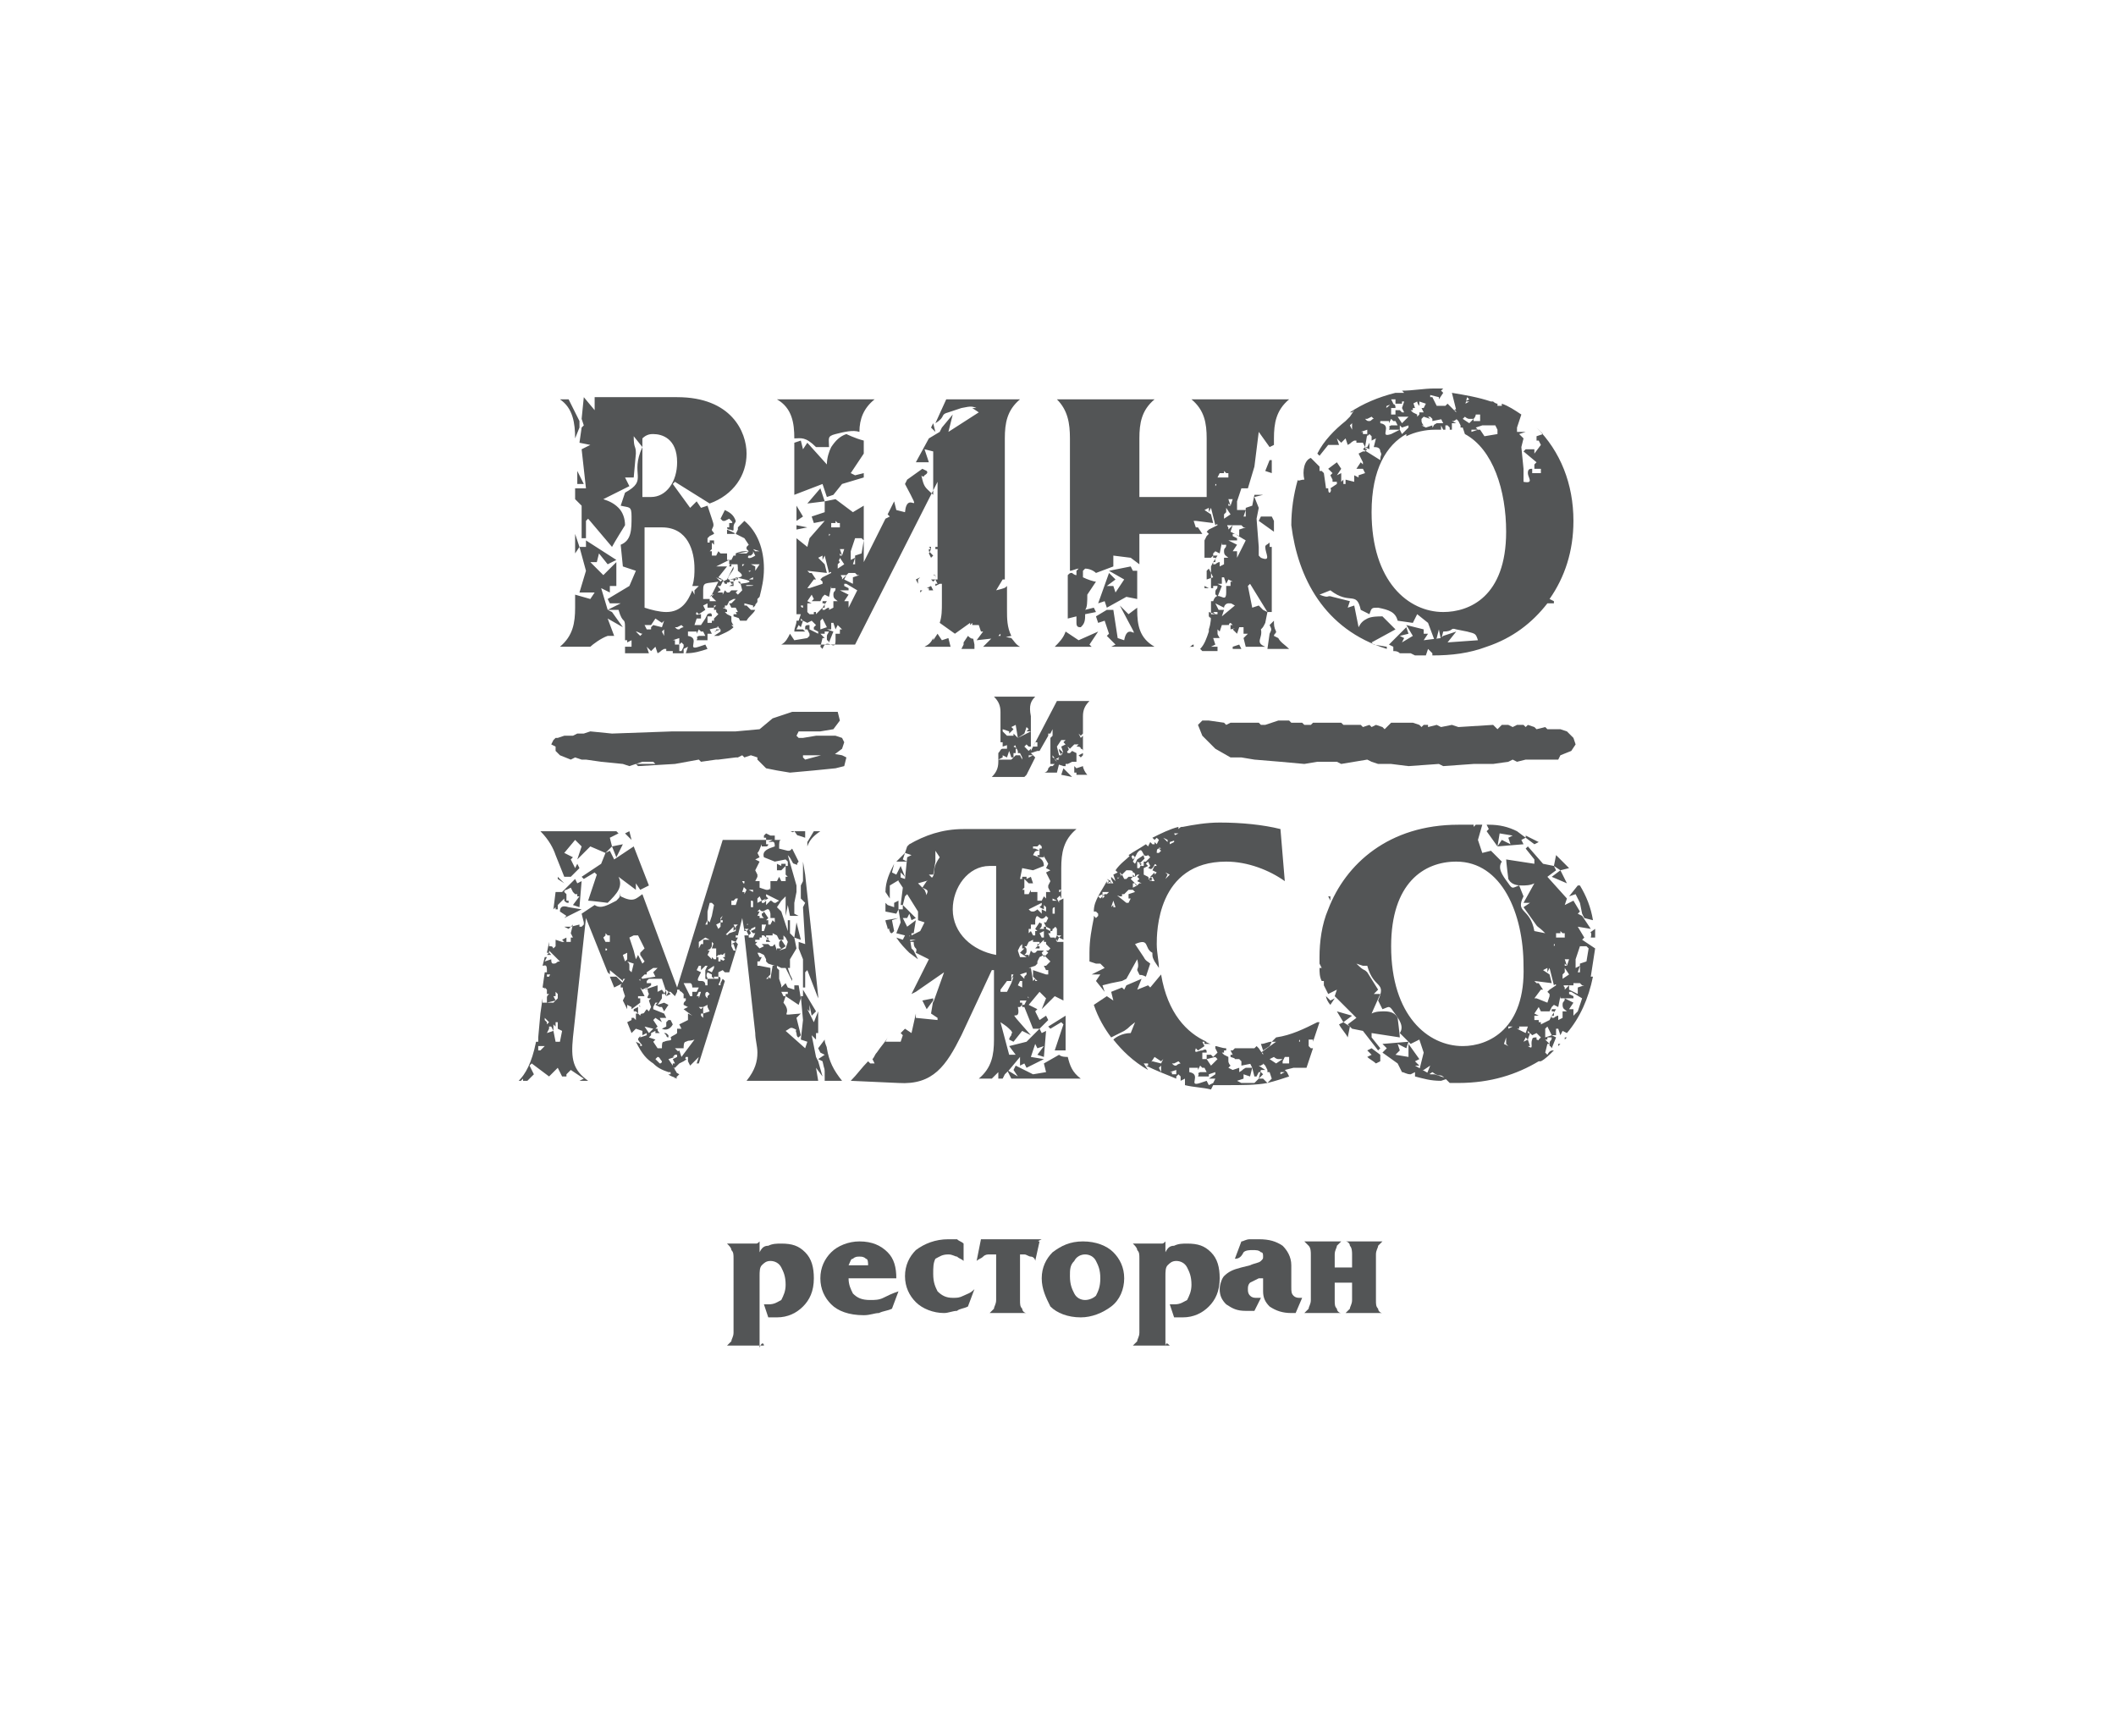 <?xml version="1.0" encoding="utf-8"?>
<!-- Generator: Adobe Illustrator 21.0.1, SVG Export Plug-In . SVG Version: 6.00 Build 0)  -->
<svg version="1.1" xmlns="http://www.w3.org/2000/svg" xmlns:xlink="http://www.w3.org/1999/xlink" x="0px" y="0px" width="97.5px"
	 height="80px" viewBox="0 0 97.5 80" style="enable-background:new 0 0 97.5 80;" xml:space="preserve">
<style type="text/css">
	.st0{fill:#FFFFFF;}
	.st1{fill:#FFFFFF;stroke:#FFFFFF;stroke-width:2.823;stroke-linecap:round;stroke-linejoin:round;stroke-miterlimit:10;}
	.st2{fill:#550000;}
	.st3{fill:#A71C20;}
	.st4{fill:#A92930;}
	.st5{fill:#3A53A4;}
	.st6{fill:#830A16;}
	.st7{fill-rule:evenodd;clip-rule:evenodd;fill:#00AEEF;}
	.st8{clip-path:url(#SVGID_2_);fill-rule:evenodd;clip-rule:evenodd;fill:#FFC40C;}
	.st9{clip-path:url(#SVGID_2_);fill-rule:evenodd;clip-rule:evenodd;fill:#FFC60B;}
	.st10{clip-path:url(#SVGID_2_);fill-rule:evenodd;clip-rule:evenodd;fill:#FFC610;}
	.st11{clip-path:url(#SVGID_2_);fill-rule:evenodd;clip-rule:evenodd;fill:#FFC70E;}
	.st12{clip-path:url(#SVGID_2_);fill-rule:evenodd;clip-rule:evenodd;fill:#FFC713;}
	.st13{clip-path:url(#SVGID_2_);fill-rule:evenodd;clip-rule:evenodd;fill:#FFC912;}
	.st14{clip-path:url(#SVGID_2_);fill-rule:evenodd;clip-rule:evenodd;fill:#FCC612;}
	.st15{clip-path:url(#SVGID_2_);fill-rule:evenodd;clip-rule:evenodd;fill:#FCC811;}
	.st16{clip-path:url(#SVGID_2_);fill-rule:evenodd;clip-rule:evenodd;fill:#FCC816;}
	.st17{clip-path:url(#SVGID_2_);fill-rule:evenodd;clip-rule:evenodd;fill:#FDCA15;}
	.st18{clip-path:url(#SVGID_2_);fill-rule:evenodd;clip-rule:evenodd;fill:#FDCC19;}
	.st19{clip-path:url(#SVGID_2_);fill-rule:evenodd;clip-rule:evenodd;fill:#FDCE18;}
	.st20{clip-path:url(#SVGID_2_);fill-rule:evenodd;clip-rule:evenodd;fill:#FDCE1D;}
	.st21{clip-path:url(#SVGID_2_);fill-rule:evenodd;clip-rule:evenodd;fill:#FECF1C;}
	.st22{clip-path:url(#SVGID_2_);fill-rule:evenodd;clip-rule:evenodd;fill:#FED021;}
	.st23{clip-path:url(#SVGID_2_);fill-rule:evenodd;clip-rule:evenodd;fill:#FFD520;}
	.st24{clip-path:url(#SVGID_2_);fill-rule:evenodd;clip-rule:evenodd;fill:#FFD525;}
	.st25{clip-path:url(#SVGID_2_);fill-rule:evenodd;clip-rule:evenodd;fill:#FED327;}
	.st26{clip-path:url(#SVGID_2_);fill-rule:evenodd;clip-rule:evenodd;fill:#FED526;}
	.st27{clip-path:url(#SVGID_2_);fill-rule:evenodd;clip-rule:evenodd;fill:#FFD726;}
	.st28{clip-path:url(#SVGID_2_);fill-rule:evenodd;clip-rule:evenodd;fill:#FFD72A;}
	.st29{clip-path:url(#SVGID_2_);fill-rule:evenodd;clip-rule:evenodd;fill:#FFD92A;}
	.st30{clip-path:url(#SVGID_2_);fill-rule:evenodd;clip-rule:evenodd;fill:#FFD92E;}
	.st31{clip-path:url(#SVGID_2_);fill-rule:evenodd;clip-rule:evenodd;fill:#FFDB2D;}
	.st32{clip-path:url(#SVGID_2_);fill-rule:evenodd;clip-rule:evenodd;fill:#FFDB31;}
	.st33{clip-path:url(#SVGID_2_);fill-rule:evenodd;clip-rule:evenodd;fill:#FFDC31;}
	.st34{clip-path:url(#SVGID_2_);fill-rule:evenodd;clip-rule:evenodd;fill:#FFDE30;}
	.st35{clip-path:url(#SVGID_2_);fill-rule:evenodd;clip-rule:evenodd;fill:#FFDE34;}
	.st36{clip-path:url(#SVGID_2_);fill-rule:evenodd;clip-rule:evenodd;fill:#FFE033;}
	.st37{clip-path:url(#SVGID_2_);fill-rule:evenodd;clip-rule:evenodd;fill:#FFE037;}
	.st38{clip-path:url(#SVGID_2_);fill-rule:evenodd;clip-rule:evenodd;fill:#FFE237;}
	.st39{clip-path:url(#SVGID_2_);fill-rule:evenodd;clip-rule:evenodd;fill:#FEE138;}
	.st40{clip-path:url(#SVGID_2_);fill-rule:evenodd;clip-rule:evenodd;fill:#FEE13B;}
	.st41{clip-path:url(#SVGID_2_);fill-rule:evenodd;clip-rule:evenodd;fill:#FEE33B;}
	.st42{clip-path:url(#SVGID_2_);fill-rule:evenodd;clip-rule:evenodd;fill:#FEE53B;}
	.st43{clip-path:url(#SVGID_2_);fill-rule:evenodd;clip-rule:evenodd;fill:#FEE53E;}
	.st44{clip-path:url(#SVGID_2_);fill-rule:evenodd;clip-rule:evenodd;fill:#FEE73E;}
	.st45{clip-path:url(#SVGID_2_);fill-rule:evenodd;clip-rule:evenodd;fill:#FEE742;}
	.st46{clip-path:url(#SVGID_2_);fill-rule:evenodd;clip-rule:evenodd;fill:#FFE941;}
	.st47{clip-path:url(#SVGID_2_);fill-rule:evenodd;clip-rule:evenodd;fill:#FFE945;}
	.st48{clip-path:url(#SVGID_2_);fill-rule:evenodd;clip-rule:evenodd;fill:#FFEB45;}
	.st49{fill:#231F20;}
	.st50{fill:#EB2227;}
	.st51{fill-rule:evenodd;clip-rule:evenodd;fill:#F7941D;}
	.st52{fill:#F7941D;}
	.st53{fill:#CD9E0C;}
	.st54{fill:#420C5C;}
	.st55{fill:#3E3935;}
	.st56{fill:#161516;}
	.st57{fill:#188242;}
	.st58{fill:#02B8E3;}
	.st59{fill:#179FDA;}
	.st60{fill:#2755A0;}
	.st61{fill:#1D70B6;}
	.st62{fill:#F8EC0F;}
	.st63{fill:#FCCD0A;}
	.st64{fill:#E42229;}
	.st65{fill:#71B344;}
	.st66{fill:#139EDA;}
	.st67{fill:#1E4A9A;}
	.st68{fill:#65C9D2;}
	.st69{fill:#2255A0;}
	.st70{fill:#224283;}
	.st71{fill:#292727;}
	.st72{fill:url(#SVGID_3_);}
	.st73{fill:#3C2415;}
	.st74{fill:#A7A9AC;}
	.st75{fill:#939598;}
	.st76{fill:#003138;}
	.st77{fill:#FDBA12;}
	.st78{fill:#00B5AF;}
	.st79{fill:#29712A;}
	.st80{fill:#E54B21;}
	.st81{fill:#131819;}
	.st82{fill:#93BCA5;}
	.st83{fill:#008F8D;}
	.st84{fill:#010101;}
	.st85{fill:#8CC541;}
	.st86{fill:#343436;}
	.st87{fill:#8A8C8F;}
	.st88{fill:none;}
	.st89{fill:#3A3A3C;}
	.st90{fill:#696A6C;}
	.st91{fill:#4D4D4F;}
	.st92{fill:#333333;}
	.st93{fill:#262626;}
	.st94{fill:#717174;}
	.st95{fill:#747576;}
	.st96{fill:#535556;}
	.st97{fill-rule:evenodd;clip-rule:evenodd;fill:#949699;}
	.st98{fill-rule:evenodd;clip-rule:evenodd;fill:#DDDEDF;}
	.st99{fill-rule:evenodd;clip-rule:evenodd;fill:#B2B4B5;}
	.st100{fill:#B2B4B5;}
	.st101{fill:#A3A4A7;}
	.st102{fill:#4B4B4D;}
	.st103{fill:#787A7C;}
	.st104{fill:#9A9C9E;}
	.st105{fill:#D7D8D9;}
	.st106{fill:#9D9FA2;}
	.st107{fill:#4F4F51;}
	.st108{fill:#49494B;}
	.st109{fill:#CECED0;}
	.st110{fill:#AFB0B3;}
	.st111{fill:#B3B3B6;}
	.st112{fill:#898B8E;}
	.st113{fill:#909193;}
	.st114{fill:#787A7B;}
	.st115{fill:#525455;}
	.st116{fill:#C4C5C7;}
	.st117{fill:#929497;}
	.st118{fill:#737476;}
	.st119{fill:#8B8D90;}
	.st120{fill:#B1B2B5;}
	.st121{fill:#EBD417;}
	.st122{fill:#AAAD00;}
	.st123{fill:#A9A791;}
	.st124{fill:#DF7627;}
	.st125{fill:#59AA47;}
	.st126{fill:#DB406C;}
	.st127{fill:#00ADD8;}
	.st128{fill:#0080B7;}
	.st129{fill:#00B6DE;}
	.st130{fill:#2E2A25;}
	.st131{fill:#342E0D;}
</style>
<g id="Слой_1">
	<g>
		<rect class="st0" width="97.5" height="80"/>
		<g>
			<g>
				<g>
					<path class="st96" d="M35.2,62h-1.7c0.1-0.1,0.1-0.1,0.2-0.2c0-0.1,0.1-0.2,0.1-0.4V58c0-0.2,0-0.3-0.1-0.4
						c0-0.1-0.1-0.2-0.2-0.3h1c0.2,0,0.3,0,0.3,0c0.1,0,0.1,0,0.2-0.1v0.5c0.1-0.2,0.2-0.3,0.4-0.3c0.2-0.1,0.4-0.1,0.6-0.1
						c0.5,0,0.8,0.1,1.1,0.4c0.3,0.3,0.4,0.7,0.4,1.2c0,0.6-0.2,1-0.5,1.3c-0.3,0.3-0.7,0.5-1.2,0.5c-0.1,0-0.1,0-0.2,0
						c-0.1,0-0.1,0-0.2,0l-0.2-0.6c0,0,0.1,0,0.1,0c0,0,0.1,0,0.1,0c0.3,0,0.4-0.1,0.6-0.2c0.1-0.2,0.2-0.4,0.2-0.7
						c0-0.4-0.1-0.6-0.2-0.8c-0.1-0.2-0.3-0.3-0.5-0.3c-0.2,0-0.3,0.1-0.4,0.2c-0.1,0.1-0.1,0.3-0.1,0.5v2.9c0,0.1,0,0.3,0,0.4
						C35.1,61.8,35.2,61.9,35.2,62z"/>
					<path class="st96" d="M41.3,58.9h-2.2c0,0.3,0.1,0.5,0.2,0.7c0.2,0.2,0.4,0.3,0.8,0.3c0.2,0,0.4,0,0.6-0.1
						c0.2-0.1,0.4-0.2,0.7-0.3l-0.3,0.8c-0.2,0.1-0.4,0.1-0.6,0.2c-0.2,0-0.4,0.1-0.7,0.1c-0.7,0-1.2-0.2-1.5-0.5
						c-0.3-0.3-0.5-0.7-0.5-1.2c0-0.5,0.2-0.9,0.5-1.2c0.3-0.3,0.8-0.5,1.3-0.5c0.6,0,1,0.2,1.3,0.5C41.2,58,41.3,58.4,41.3,58.9z
						 M39.1,58.3h0.9c0-0.1,0-0.3-0.1-0.3c-0.1-0.1-0.2-0.1-0.3-0.1c-0.1,0-0.2,0-0.3,0.1C39.2,58,39.2,58.1,39.1,58.3z"/>
					<path class="st96" d="M44.4,57.3l0,0.8c-0.1-0.1-0.2-0.1-0.3-0.2c-0.1,0-0.2-0.1-0.4-0.1c-0.3,0-0.4,0.1-0.6,0.2
						C43,58.2,43,58.4,43,58.7c0,0.4,0.1,0.6,0.2,0.8c0.2,0.2,0.4,0.3,0.7,0.3c0.2,0,0.3,0,0.5-0.1c0.2-0.1,0.3-0.1,0.5-0.3
						l-0.3,0.8c-0.2,0.1-0.4,0.1-0.5,0.2c-0.2,0-0.4,0.1-0.6,0.1c-0.5,0-1-0.2-1.3-0.5c-0.3-0.3-0.5-0.7-0.5-1.2
						c0-0.5,0.2-0.9,0.5-1.2c0.4-0.3,0.9-0.5,1.5-0.5c0.1,0,0.2,0,0.4,0C44.2,57.2,44.3,57.2,44.4,57.3z"/>
					<path class="st96" d="M47.9,57.2l-0.2,0.9c0-0.1-0.1-0.2-0.2-0.2c-0.1,0-0.2-0.1-0.3-0.1H47v2.1c0,0.2,0,0.3,0.1,0.4
						c0,0.1,0.1,0.2,0.2,0.2h-1.7c0.1-0.1,0.1-0.1,0.2-0.2c0-0.1,0.1-0.2,0.1-0.4v-2.1h-0.3c-0.1,0-0.2,0-0.3,0.1
						c-0.1,0.1-0.2,0.1-0.3,0.2l0.2-1c0,0,0,0,0.1,0c0,0,0,0,0.1,0h2.6C47.8,57.2,47.8,57.2,47.9,57.2
						C47.9,57.2,47.9,57.2,47.9,57.2z"/>
					<path class="st96" d="M48,58.9c0-0.5,0.2-0.9,0.5-1.2c0.4-0.3,0.8-0.5,1.4-0.5c0.6,0,1.1,0.2,1.4,0.5c0.3,0.3,0.5,0.7,0.5,1.2
						c0,0.5-0.2,1-0.6,1.3c-0.4,0.3-0.9,0.5-1.4,0.5c-0.6,0-1.1-0.2-1.4-0.5C48.2,59.8,48,59.4,48,58.9z M49.3,58.8
						c0,0.4,0.1,0.6,0.2,0.8c0.1,0.2,0.3,0.3,0.5,0.3c0.2,0,0.4-0.1,0.5-0.2c0.1-0.2,0.2-0.4,0.2-0.8c0-0.4-0.1-0.6-0.2-0.8
						c-0.1-0.2-0.3-0.3-0.5-0.3c-0.2,0-0.4,0.1-0.5,0.3C49.3,58.3,49.3,58.5,49.3,58.8z"/>
					<path class="st96" d="M53.9,62h-1.7c0.1-0.1,0.1-0.1,0.2-0.2c0-0.1,0.1-0.2,0.1-0.4V58c0-0.2,0-0.3-0.1-0.4
						c0-0.1-0.1-0.2-0.2-0.3h1c0.2,0,0.3,0,0.3,0c0.1,0,0.1,0,0.2-0.1v0.5c0.1-0.2,0.2-0.3,0.4-0.3c0.2-0.1,0.4-0.1,0.6-0.1
						c0.5,0,0.8,0.1,1.1,0.4c0.3,0.3,0.4,0.7,0.4,1.2c0,0.6-0.2,1-0.5,1.3c-0.3,0.3-0.7,0.5-1.2,0.5c0,0-0.1,0-0.2,0
						c-0.1,0-0.1,0-0.2,0l-0.2-0.6c0,0,0.1,0,0.1,0c0,0,0.1,0,0.1,0c0.3,0,0.4-0.1,0.6-0.2c0.1-0.2,0.2-0.4,0.2-0.7
						c0-0.4-0.1-0.6-0.2-0.8c-0.1-0.2-0.3-0.3-0.5-0.3c-0.2,0-0.3,0.1-0.4,0.2c-0.1,0.1-0.1,0.3-0.1,0.5v2.9c0,0.1,0,0.3,0,0.4
						C53.7,61.8,53.8,61.9,53.9,62z"/>
					<path class="st96" d="M56.9,58l0.3-0.8c0.1,0,0.2-0.1,0.4-0.1c0.1,0,0.3,0,0.4,0c0.5,0,0.8,0.1,1.1,0.3
						c0.2,0.2,0.4,0.5,0.4,0.9v1c0,0.2,0,0.3,0.1,0.4c0.1,0.1,0.2,0.1,0.3,0.1h0.1l-0.3,0.7c0,0-0.1,0-0.1,0c0,0-0.1,0-0.1,0
						c-0.4,0-0.7-0.1-1-0.3c-0.2-0.2-0.3-0.4-0.3-0.7v-0.6c0,0,0,0-0.1,0c0,0-0.1,0-0.1,0c-0.2,0.1-0.4,0.2-0.4,0.2
						c-0.1,0.1-0.1,0.2-0.1,0.3c0,0.1,0,0.2,0.1,0.3c0.1,0.1,0.2,0.1,0.3,0.1c0,0,0,0,0.1,0c0,0,0,0,0.1,0l-0.3,0.6
						c-0.1,0-0.1,0-0.2,0c-0.1,0-0.1,0-0.2,0c-0.4,0-0.6-0.1-0.9-0.3c-0.2-0.2-0.3-0.4-0.3-0.7c0-0.2,0.1-0.5,0.2-0.6
						c0.2-0.2,0.4-0.3,0.8-0.4l0.4-0.1c0.2-0.1,0.4-0.1,0.5-0.2c0.1-0.1,0.1-0.1,0.1-0.2c0-0.1,0-0.2-0.1-0.2
						c-0.1-0.1-0.2-0.1-0.4-0.1c-0.1,0-0.3,0-0.4,0.1C57.2,57.9,57.1,58,56.9,58z"/>
					<path class="st96" d="M60.1,57.2h1.7c-0.1,0.1-0.1,0.1-0.2,0.2c0,0.1-0.1,0.2-0.1,0.4v0.6h0.8v-0.6c0-0.1,0-0.3-0.1-0.4
						c0-0.1-0.1-0.2-0.2-0.2h1.7c-0.1,0.1-0.1,0.1-0.2,0.2c0,0.1-0.1,0.2-0.1,0.4v2.1c0,0.2,0,0.3,0.1,0.4c0,0.1,0.1,0.2,0.2,0.2
						h-1.7c0.1-0.1,0.1-0.1,0.2-0.2c0-0.1,0.1-0.2,0.1-0.4v-0.8h-0.8v0.8c0,0.2,0,0.3,0.1,0.4c0,0.1,0.1,0.2,0.2,0.2h-1.7
						c0.1-0.1,0.1-0.1,0.2-0.2c0-0.1,0.1-0.2,0.1-0.4v-2.1c0-0.1,0-0.3-0.1-0.4C60.3,57.4,60.2,57.3,60.1,57.2z"/>
				</g>
				<path class="st96" d="M71.5,40.4l0.7,0.3l-0.3-0.6l0.4-0.1c-0.2-0.2-0.4-0.4-0.6-0.6l-0.1,0.5l0.3,0.2L71.5,40.4z M69.9,38.3
					c-0.4-0.2-0.8-0.3-1.3-0.3L68.5,38l0.1,0.2l-0.1,0.1l0.5,0.7l0.1-0.6l0.6,0.1l-0.2,0.1l0.1,0.3l-0.4-0.2L69,39l1.2-0.1l-0.1-0.2
					l0.2-0.1L69.9,38.3z M73.4,42.4c-0.1-0.6-0.3-1.1-0.6-1.6l-0.1,0l-0.4,0.5l0.3-0.1l0.2,0.4l0.1,0.5l0,0l0.1,0.2L73.4,42.4z
					 M37.8,22.5l-0.6,0.7l0.8-0.1l0,0.5l-0.6,0.2l0.1,0.3l0.5-0.1l-0.7,0.8l-0.1,0.4l-0.5-0.4l0,3.2c0,0.1,0,0.2,0,0.3l0.2,0l0,0
					l-0.1,0.3l-0.1,0c0,0.2-0.1,0.3-0.1,0.5l0,0l0.5,0L37,29L36.7,29l0.1-0.2l0.1,0.1l0,0l0.1-0.3l-0.1,0l0-0.1l0.1,0.1h0l0,0
					l0.2,0.1l0.2-0.1v0l0.2,0.2l-0.1,0.1l0,0.1l0.2,0.1l0,0.1L37.3,29l0-0.2c-0.1,0-0.2,0-0.2,0.1c0,0,0,0.1,0,0.1h0.1v0l0.1,0.2
					l0,0.1l-0.1,0.1l-0.6,0.1l-0.2-0.3l0,0c-0.1,0.2-0.2,0.4-0.4,0.5l3.4,0l3.8-7.5l0,3l-0.1,0l0,0.1l0.1,0v0.4h0h0l0,0.1l0,0l0,0.1
					l0,0l0,0.8c0,0-0.1,0-0.1,0c0-0.1,0-0.3-0.1-0.2l0.1,0l0,0.2l-0.2,0l0.1,0.1l0.1-0.1l0,0l0.1,0.2l-0.1,0l0,0.1l0.2-0.1l0.1,0
					v0.3l0,0l0,0l0,0.6c0,0.3,0,0.6-0.1,0.9l0.7,0.5l0.7-0.5l0,0.1l0,0l0,0v0l0.1-0.1l0,0.1l0.3,0l0.1,0.3l0.1,0L45,29.5l0.9-0.1
					l0.2-0.2l0,0.2l0.5-0.1c-0.2-0.4-0.2-0.8-0.2-1.2v-1.1c-0.1,0.1-0.1,0.1-0.5,0.2l0,0l0.3-0.5c0,0,0.1,0,0.1,0l0-6.5
					c0-0.7,0.1-1.3,0.7-1.8l-3.4,0l-0.5,1.1c0.5-0.3,0.2-0.4,0.6-0.5l0.6-0.2c0.5-0.1,0.5-0.1,0.9,0.1l0,0l-0.2-0.1l0,0l0,0l-0.2,0
					l0.3,0.2l-1.4,0.9l0.2-0.8l-0.5,0.6l-0.1,0.2l-0.5,0.3l-0.6,1.1h0.6l-0.2-0.6l0.4,0.1l0,2c-0.3-0.3-0.4-0.3-0.5-0.7
					c-0.1-0.4,0,0,0.1-0.2c0,0,0.2-0.1,0.1-0.2l-0.2-0.1l-0.7,0.5l0,0l-0.1,0.2c0.9,1.7,0.1,0.2,0,1.3l-0.4-0.1l-0.1-0.4l-0.3,0.6
					l0.1,0.1l-0.2,0.1l-1,2l0-2.6l-0.5,0.3l-0.8-0.6L38,23.1L37.8,22.5z M45.4,28.9L45.3,29L45.4,28.9L45.4,28.9z M44.6,28.8
					L44.6,28.8L44.6,28.8L44.6,28.8z M36.9,27.9L36.9,27.9l0.1,0l0,0.1C37,28,36.9,28,36.9,27.9z M37.2,26.3L37.2,26.3l0.9,0.1
					L38,26l-0.3-0.3l0.2-0.1l0,0.2l0.1-0.2l0.2,0.8c0,0,0.1-0.1,0.1,0l-0.4,0.2l-0.1,0.1l0.1,0.1l0,0.1l0,0L37.6,27l-0.3,0.1l0,0
					l-0.1,0l0,0l0.3-0.4l0.1,0l-0.2-0.3l-0.1,0L37.2,26.3z M37.6,28.3l0-0.1l-0.1,0l0,0.1l-0.2,0l-0.1-0.1l0-0.1V28l-0.1,0l0,0h0.1
					v0l0,0l0-0.1h0l0-0.1c0.1,0,0.1,0,0.2,0l-0.2-0.1v0l0.2-0.3l0.1,0.2l-0.1,0.1l0.4,0l0.1-0.2l0,0c0,0,0,0,0,0l0.1-0.1l0.2,0.1
					l0.1-0.5l0,0.1l0.2,0c0,0.2-0.1,0.1-0.1,0.3c0,0.2,0.1,0.2,0.2,0.3h-0.2l0,0.3l-0.2,0.1V28c-0.1,0-0.2,0.1-0.2,0.1
					c-0.1,0-0.1,0-0.1,0l0-0.1l0.2-0.3l-0.2,0l0,0.1l0.1,0l0,0.2c0,0-0.1,0-0.1,0l0,0l0.1,0l0,0l-0.1,0l-0.1,0.1l0,0L37.6,28.3z
					 M38.1,28.9l-0.3,0.1l0-0.4l0.1-0.1L38.1,28.9z M38.8,29h-0.1l0,0.2h-0.2v0.3c0,0.6-0.4-0.2-0.6,0.4l-0.1-0.1l0.1-0.4l0.1,0
					l-0.2-0.2l0.2,0l0-0.1l0.2,0c-0.1,0.2-0.1,0.1-0.1,0.3c0,0.2,0,0,0.1,0.2l0.2-0.5L38.1,29h0.2v-0.3h0.1l0.1,0.3l0.1-0.2L38.8,29
					L38.8,29l0.2,0.2L38.8,29z M39.2,27.8l-0.1,0.2l0-0.3l-0.2,0l0.2-0.3l-0.4-0.2l0.4,0l0-0.1l-0.2-0.1l0-0.1l0.1,0l0.5,0.3
					L39.2,27.8z M39.2,25.4l0.2-0.6l0.2,0l0.1,0l0.1,0.1l-0.1,0.6l-0.3,0.1l0,0.1l0,0.3h-0.1l0.1-0.3l-0.2,0.1L39.2,25.4z M39,26.5
					L39,26.5l0.1-0.1l0.3,0l0.1,0.1h0.1l-0.3,0.1l0,0.3l-0.4-0.2L39,26.5l-0.2,0.2l0,0c0,0,0-0.1,0-0.1c-0.1-0.1,0-0.1-0.1-0.1h0
					l0,0l0.1,0l0,0L39,26.5L39,26.5z M38.7,25.3L38.7,25.3L38.7,25.3L38.7,25.3l0.2,0l-0.1,0.3l-0.1,0c0,0,0-0.1,0-0.1l0.1,0.1
					L38.7,25.3z M38.7,24.8L38.7,24.8L38.7,24.8L38.7,24.8z M38.7,25.7l0.2,0.3l-0.3,0.2l0-0.2l0.1-0.1
					C38.6,25.8,38.7,25.8,38.7,25.7z M38.6,23.9L38.6,23.9L38.5,24L38.6,23.9z M38.3,24.1h0.2l0-0.1l0.1,0.1h0.1v0.2l-0.1,0l-0.1,0
					l-0.1,0l0,0l-0.1,0L38.3,24.1z M38.2,24.6L38.2,24.6c0.1,0,0,0.1,0,0.1L38.2,24.6L38.2,24.6z M62.3,46.8l-0.7-0.2l0.3,0.5
					l-0.2,0.1c0.1,0.2,0.3,0.4,0.4,0.6l0.1-0.5l-0.3-0.2L62.3,46.8z M58.4,49.9c0.4-0.1,0.7-0.2,1-0.3l-0.1-0.2l-0.1,0L59,49.5
					l0-0.1l0.3,0l-0.1-0.1l0.4-0.1l0.6,0l0.3-0.9l-0.1,0l-0.1-0.1l0-0.1V48l0,0l0-0.1h0.2l0,0.1l0.3-0.9l-0.1,0
					c-0.6,0.3-1.2,0.6-1.9,0.7L58.6,48l0.2,0l-0.7,0.5c0.1,0,0.1,0,0.1,0.1L58,48.3l-0.1-0.1l-0.1,0.1l-0.1,0l0,0l-0.1,0
					c-0.2,0-0.4,0-0.5,0c-0.1,0-0.1,0-0.2,0l-0.1,0.1l-0.1,0l0.2,0.4l0.2,0l0,0c0,0,0,0,0,0l0.1,0.1l0,0.2l0.5-0.1l-0.1,0l0.1,0.2
					c-0.2,0-0.1,0-0.3,0c-0.2,0.1-0.1,0.1-0.3,0.2l0-0.2l-0.3,0.1l-0.2-0.1l0.1-0.1c-0.1-0.1-0.1-0.2-0.1-0.2c0-0.1,0-0.1,0-0.1
					l0.1-0.1l0.3,0.1l-0.1-0.2l-0.2,0l0,0.1l-0.1,0.1c0,0,0-0.1,0-0.1l-0.2-0.1l0,0l-0.1-0.1l0.1,0l0-0.1l0.1,0l0-0.1
					c-0.2,0-0.4-0.1-0.5-0.1l0,0.1l0.1,0.2l0,0l-0.2,0.2l-0.1-0.1l-0.2,0l0,0.2l-0.2,0l0-0.3l0.2,0c0-0.1,0-0.2-0.2-0.1
					c-0.2,0-0.4,0.2-0.3-0.1l0.1,0.1l0.3-0.2l-0.1-0.2h0.2c-0.9-0.4-1.8-1.3-2.1-3.1l0,0l-0.5,0.6l-0.1-0.1l-0.5,0.2l0.2-0.5
					l-0.7,0.3l-0.1,0.2l-0.1-0.1l-0.5,0.2l0.1,0.4l-0.3-0.2l-0.6,0.4c0.2,0.6,0.5,1.1,0.8,1.5l0.6-0.3c0.3-0.2,0.1-0.1,0.5-0.4
					l-0.2,0.5c-0.4,0-0.7,0.2-0.8,0.3c0.4,0.5,0.9,1,1.6,1.4L52.7,49H53l0.2-0.3l0.3,0.2l0.1-0.1l0,0L53.5,49l0,0l-0.4-0.1L52.9,49
					l0,0.1l-0.1,0c0.4,0.2,0.9,0.4,1.4,0.6l0-0.2l-0.2,0l0-0.1l-0.1,0l0,0l0.3-0.1l0,0l0,0.3l0.1-0.1l0.1,0.1l0,0.2l0.2-0.1l0,0.3
					c0.4,0.1,0.8,0.1,1.2,0.2l0.1-0.2l0-0.1l-0.2,0.1l-0.1-0.2l-0.3,0.1c-0.6,0.2,0.1-0.4-0.5-0.5l0-0.2l0.4,0l0,0.1l0.1-0.2
					l0.1,0.1l0.1,0l0.1,0.2c-0.2,0-0.2,0-0.3,0c-0.2,0.1,0,0-0.1,0.2l0.5,0l0-0.2l0,0.1l0.3-0.1l0,0.1l-0.3,0.2H56l-0.1,0.2l0,0
					L55.9,50c0.2,0,0.4,0,0.6,0C57.2,50,57.9,50,58.4,49.9l-0.2-0.2L58,49.7l0.1-0.4l0.2,0L58,49.1l0,0c0,0,0.1,0,0.1,0
					c0.1-0.1,0.1,0,0.1-0.1v0l0,0l0.1,0.1h0l0.1,0.2l0,0l0,0.1l0.1,0l0.1,0.3L58.4,49.9L58.4,49.9z M59.8,48.6L59.8,48.6L59.8,48.6
					L59.8,48.6z M59.9,47.9L59.9,47.9l0,0.1C59.9,48,59.8,48,59.9,47.9L59.9,47.9z M59.2,48.7L59.2,48.7l0.2,0l0,0l0,0l0,0l0,0.3
					l-0.3,0l0-0.1C59.2,48.7,59.2,48.7,59.2,48.7z M52.6,49C52.6,49,52.6,49,52.6,49L52.6,49L52.6,49z M53.5,49.4L53.5,49.4
					l-0.1-0.2l0.1-0.1L53.5,49.4L53.5,49.4L53.5,49.4z M54.2,49.1c-0.1,0-0.1,0-0.2-0.1l0,0l0.1,0l0,0l0.2-0.1l0.1,0.1
					C54.4,49,54.3,49,54.2,49.1z M55.8,49.1l-0.2-0.3l0.4-0.1l0.1,0.1L55.8,49.1z M57.8,49.9l-0.6,0L57,49.8l0.3-0.1l0-0.2l0.3,0.1
					l0.1-0.4l0.1,0.4l0.1,0l0.1-0.2l0.1,0l0.1,0.1L57.8,49.9z M58.5,48.8l0.2-0.1c0,0,0.1,0.1,0.2,0.1c0.1,0,0.1,0,0.2,0L58.8,49
					L58.5,48.8z M49.3,20.2l0,6.1c0.1,0,0.3-0.1,0.4-0.1l-0.1,0.1l0,0.2c-0.1,0-0.2-0.1-0.2-0.1c-0.1,0-0.1,0-0.2,0.1l0,1.6
					c0,0.1,0,0.3,0,0.4l0.4-0.1c0,0,0,0.1,0,0.1l0,0.2c0,0.2,0.1,0.2,0.2,0.2c0.1-0.1,0.2-0.2,0.2-0.5l0-0.1l0.5-0.1l-0.1-0.2
					L50,28.1l0,0c0.1-0.1,0.1-0.4,0.1-0.7l0.4-0.6c-0.1,0-0.4-0.1-0.6-0.2l0-0.3l0.1-0.1c0.2,0,0.4,0.1,0.5,0.2l0.8-0.3l0-0.5
					l0.8,0.1l0.4,0.3l0-1.4l2.8,0l0,0l0.1,0h0l-0.2-0.3l-0.1,0L55,24l0.1,0l0.8,0.1l-0.1-0.4l-0.3-0.2l0.2-0.1l0,0.2l0.1-0.2
					l0.2,0.8c0,0,0.1-0.1,0.1,0l-0.4,0.2l-0.1,0.1l0.1,0.1l-0.1,0.1l0,0l-0.1,0.2v0.8l0.3,0h0l0,0l0.1-0.1l0,0c0,0,0,0,0-0.1
					l0.1-0.1l0.2,0.1l0.1-0.5l0,0.1l0.2,0c0,0.2-0.1,0.1-0.1,0.3c0,0.2,0.1,0.2,0.2,0.3l-0.2,0l0,0.3l-0.2,0.1l0-0.2
					c-0.1,0-0.2,0.1-0.2,0.1c-0.1,0-0.1,0-0.1,0l0-0.1l0.2-0.3l-0.2,0l0,0l0,0l0,0.1l0.1,0l0,0.2c0,0-0.1,0-0.1,0l-0.1,0.2l0,1
					l0.1,0l0-0.1h0.2c0,0.2-0.1,0.1-0.1,0.3c0,0.2,0,0,0.1,0.2l0.2-0.5l-0.2-0.1h0.2l0-0.3l0.1,0l0.1,0.3l0.1-0.2l0.2,0.1h0l0.2,0.2
					l-0.2-0.2l-0.1,0v0.2h-0.2v0.3c0,0.6-0.4-0.2-0.6,0.4l-0.1,0l0,0.5c0,0.3,0,0.5-0.1,0.8v0l0,0.1l0,0c-0.1,0.3-0.2,0.6-0.4,0.8
					l0.1,0.1h0.7l0,0l0-0.2l-0.3,0l0.2-0.1l-0.1-0.3l0.3,0c-0.1-0.2-0.1-0.1-0.1-0.3c0,0,0-0.1,0-0.1l0.1,0.1l0.1-0.3h0.2
					c0.3,0,0,0,0.2-0.1l0.1,0.1c0,0,0,0-0.1,0c0,0.1,0,0.1,0,0.1V29l0.4-0.1H57L56.8,29l0.2,0.2l0.1-0.3h0.2l0,0.3h0.2l-0.2,0.2
					l0.1,0.4h0.9c-0.5-0.2-0.1-0.4-0.2-0.8c0.1-0.1,0.1-0.1,0.2-0.3l0.1-0.5l-0.2-0.1L58,27.9L57.7,28l-0.2-1l0.1-0.1l0.8,1.3l0.2,0
					c0-0.1,0-0.1,0-0.2l0-2.8l-0.1,0l0-0.2c-0.1,0.1-0.2,0.1-0.2,0.2c0,0.3,0.3,0.7-0.2,0.5L58,25.6v-0.2l0-0.1v-0.1l-0.1-1.3
					l0.1-0.5l-0.2-0.5l0.4-0.1l-0.4,0l-0.1,0.5l-0.3,0.1l0,0.1v0.3h-0.1l0.1-0.3L57,23.5l0-0.4l0.2-0.6l0.2,0h0.1l0,0v0l0.3-1
					l0.2-1.6l0.5,0.7l0,0l0.2-0.1v-0.3c0-0.7,0.1-1.3,0.7-1.8l-4.5,0c0.6,0.5,0.7,1.1,0.7,1.8l0,2.7l-3.1,0l0-2.7
					c0-0.7,0.1-1.3,0.7-1.8l-4.5,0C49.2,18.9,49.3,19.5,49.3,20.2z M55.6,26.7l0-0.4l0.1-0.1l0.2,0.4L55.6,26.7z M55.6,29.3
					L55.6,29.3l0-0.2h0L55.6,29.3z M56.3,28.4L56.3,28.4l0.1-0.3L56,28.1l0.1,0.1l0,0.1l-0.3,0l0,0.2l-0.1-0.1l0,0.1l0,0l0-0.3l0,0
					l0.3,0.1l-0.1-0.1l0.1,0l0.2,0L56,27.8l0.4,0.2c0-0.1,0.1-0.2,0.2-0.2c0.2,0,0.1,0,0.3,0.1L56.3,28.4z M57.1,25.5l-0.1,0.2
					l0-0.3l-0.2,0l0.2-0.3l-0.4-0.2l0.4,0l0-0.1l-0.2-0.1l0-0.1l0.1,0l0.5,0.3L57.1,25.5z M56.8,24.2L56.8,24.2l0.1,0l0.3,0l0.1,0.1
					h0.1l-0.3,0.1l0,0.3l-0.4-0.2L56.8,24.2l-0.2,0.2l0,0c0,0,0-0.1,0-0.1c-0.1-0.1,0-0.1-0.1-0.1l0,0l0,0l0.1,0l0,0L56.8,24.2
					L56.8,24.2z M56.6,23L56.6,23L56.6,23L56.6,23l0.2,0l-0.1,0.3l-0.1,0c0,0,0-0.1,0-0.1l0.1,0.1L56.6,23z M56.5,22.5L56.5,22.5
					L56.5,22.5L56.5,22.5z M56.5,23.4l0.2,0.3l-0.3,0.2l0-0.2l0.1-0.1C56.5,23.5,56.5,23.5,56.5,23.4z M56.4,21.6L56.4,21.6
					l-0.1,0.2L56.4,21.6z M56.2,21.8l0.2,0l0-0.1l0.1,0.1l0.1,0v0.2l-0.1,0l-0.1,0l-0.1,0l-0.1,0l-0.1,0L56.2,21.8z M56,22.3
					L56,22.3c0.1,0,0,0.1,0,0.1L56,22.3L56,22.3z M49.7,28L49.7,28L49.7,28L49.7,28z M58.6,21.2l-0.1,0l-0.2,0.5l0.3,0.1l0-0.3
					l0-0.2l0,0V21.2z M57.1,29.7l-0.3,0.1l0,0.1l0.4,0L57.1,29.7z M58.7,29.3c0-0.1,0.1-0.1,0.1-0.2c-0.1-0.2-0.1-0.3-0.1-0.5
					l-0.2,0.2c0.1,0.2,0.1,0.2,0,0.4l-0.1,0.7l1,0c-0.2-0.2-0.4-0.3-0.5-0.5L58.7,29.3z M52.4,44.2c0.1,0.4,0,0.4,0,0.5
					c0.2,0.4,0,0.1,0.4,0.3l0.2-0.6c-0.1-0.1-0.2-0.1-0.3-0.3l-0.4-0.6c0.7-0.3,0.4,0.2,0.8,0.4c0,0.2,0,0.2,0.1,0.4l0.2,0.3
					c0-0.3-0.1-0.7-0.1-1.1c0-0.5,0-3.8,3.2-3.8c1,0,2,0.4,2.7,0.9L59,38.2c-0.8-0.2-1.8-0.3-2.8-0.3c-0.6,0-1.2,0.1-1.7,0.2l0,0
					c-0.1,0-0.1,0-0.2,0.1l0-0.1c-0.4,0.1-0.8,0.3-1.2,0.5l0.1,0.1l0.1-0.1l0.1,0.1l0,0l0,0l-0.1,0.2l0,0l-0.1-0.1l0,0.1l-0.1,0
					L53,38.8l-0.1,0.2l-0.1-0.1c-0.3,0.2-0.5,0.3-0.8,0.5l0,0l0.1,0.1l0.1-0.1l0.1,0.1l0.1-0.2c0.3-0.4,0.2,0.3,0.5,0.1l0.1,0.1
					l-0.2,0.2l-0.1,0l0,0.2l-0.1,0l0,0l-0.1-0.1c0.1-0.1,0.1-0.1,0.2-0.2c0.1-0.1,0,0,0-0.2l-0.3,0.2l0.1,0.1l-0.1-0.1l-0.1,0.2
					l-0.1-0.1l0.1-0.2l-0.1,0.1l-0.1-0.2l0,0l0,0c-0.2,0.2-0.5,0.4-0.7,0.7l0.1,0.1l-0.2,0.1l0.1,0.3l-0.2-0.2l0,0.1l0.1,0.2l0,0
					l-0.1,0l0-0.1L51,40.5l0.1,0.1L51,40.7l0.2-0.1v0c0,0,0,0,0,0c0,0.1-0.1,0,0,0.1v0l0,0l-0.1,0l0,0L51,40.7l0,0l0-0.1l0,0
					c-0.1,0.2-0.3,0.5-0.4,0.7l0.2-0.1l0.1,0.1c0,0,0,0-0.1,0.1l0-0.1l-0.1,0.1l0,0l0,0l0,0l-0.1-0.1c-0.1,0.2-0.2,0.4-0.2,0.7l0,0
					l0.1,0l0.1,0.1l0,0.1l0,0l0,0l-0.1,0.1l-0.1-0.1l0,0l0-0.1l0,0c0,0.1,0,0.1,0,0.2l0,0l0,0c-0.1,0.5-0.2,1-0.2,1.6
					c0,0.1,0,0.3,0,0.4l0.3,0.1l0.2,0l0.2,0.2l-0.6,0.3l0,0l0.4,0l-0.2,0.3l0.4,0.5l-0.1-0.3l0.4-0.1l0.5-0.1l0,0l0.2-0.1L52.4,44.2
					z M50.4,41.9L50.4,41.9L50.4,41.9L50.4,41.9z M50.6,42.2L50.6,42.2L50.6,42.2C50.6,42.1,50.6,42.1,50.6,42.2L50.6,42.2z
					 M51,41.2c0,0-0.1,0-0.1,0c0,0-0.1,0.1-0.1,0.1l0-0.2l0.3,0L51,41.2z M53.2,40.6L53.2,40.6L53.2,40.6l-0.1,0l-0.2-0.1l0,0
					l0.2-0.1L53.2,40.6L53.2,40.6z M53.7,40.5C53.7,40.5,53.7,40.5,53.7,40.5l0.1-0.2l-0.1-0.1l0.2,0.1L53.7,40.5z M54.3,38.4
					L54.3,38.4L54.3,38.4C54.3,38.4,54.3,38.4,54.3,38.4z M54.1,38.4l0.2,0l-0.2,0.1l0,0.3l-0.2,0.1l0,0.1l0,0l0-0.2l0,0l0.3-0.1
					l0-0.1L54.1,38.4L54.1,38.4z M53.6,38.6L53.6,38.6l0.2,0.1l0,0.1L53.6,38.6L53.6,38.6L53.6,38.6z M53.6,40.5
					C53.5,40.5,53.5,40.5,53.6,40.5L53.6,40.5L53.6,40.5z M53.4,40.8l-0.1-0.1L53.4,40.8L53.4,40.8z M53.4,39.1c0-0.1,0.1,0,0.1,0
					l0,0L53.4,39.1l0.1,0.1l-0.1,0.1l-0.1,0C53.3,39.2,53.3,39.1,53.4,39.1z M52.7,40L52.7,40l0.2-0.1l-0.1-0.1l0.1-0.1l0.1,0.2
					L52.9,40c0.1,0,0.1,0.1,0.2,0c0.1-0.1,0.1-0.3,0.2-0.1l-0.1,0l-0.1,0.2l0.2,0.1l-0.1,0.1l0-0.1l0,0l-0.2,0.2l0.1,0.1l-0.1,0.1
					l-0.1-0.2l-0.2-0.1l0,0V40z M52.4,39.7l0.2,0.1L52.5,40l-0.1,0L52.4,39.7z M51.6,40.4c0.1-0.1,0-0.1,0-0.2l0.1,0.1l0.2-0.2H52
					L52,40.1c0.1,0,0.2,0,0.2,0.1c0.1,0,0.1,0.1,0.1,0.1l0,0.1L52,40.4l0.1,0.1l0.1-0.1l0,0l0-0.1c0,0,0,0,0.1,0.1l0.1-0.1v0h0.1
					l-0.1,0.1l0.1,0.1l-0.1,0.1l0.2,0.1l0,0l-0.1,0l-0.1,0.1c0,0-0.1,0-0.1-0.1l0.1,0.1l0,0l-0.2,0.1l0-0.2l0.1,0L52,40.4l-0.1,0.1
					l0,0c0,0,0,0,0,0l-0.1,0l-0.1-0.2l-0.2,0.2l0-0.1l-0.1-0.1C51.5,40.4,51.5,40.5,51.6,40.4z M51.4,41.2l-0.1,0.3l0.1,0.3l-0.1,0
					l0-0.1l-0.1,0.1L51.4,41.2c-0.1,0-0.1,0-0.1,0l0.3,0.1l0.1,0l0-0.1l0.1,0l0,0L52,41l0.2,0l0,0l0.1,0.1l0,0L52,41.2l0-0.1l0,0.3
					l0.1,0l-0.1,0.2l-0.1,0L51.4,41.2z M73.3,43.2l0.2,0c0-0.1,0-0.3,0-0.4C73.1,43.1,73.4,42.8,73.3,43.2z M73.5,43.7l-0.6-0.4
					l0.1-0.1l-0.3-0.5l0.6,0.1l-0.4-0.6l-0.2-0.1l0.1-0.1l-0.3-0.5l-0.4,0.2l0.1-0.3l-0.9-1l0.4-0.3l-0.1-0.2l-0.5-0.1L70.4,39
					l-0.1,0.1l0.4,0.5l0,0.2l-1.3-0.2c0,0.1,0.1,0.9,0.1,0.9c0.1,0.2,0.3,0.3,0.6,0.3c0,0,0,0,0,0l0,0c0.2,0,0.4,0,0.6-0.1l-0.5,0.9
					l0.3,0l-0.3,0.2l0.5,0.7c0.2,0.3,0.1,0.1,0.5,0.5l-0.5-0.1c-0.2-1.1-0.9-0.8-0.5-1.6l-0.2-0.5c0,0,0,0,0,0
					c-0.3,0.1-0.3,0.2-0.5-0.1c-0.3-0.4-0.5-0.7-0.3-1l-0.5-0.5l-0.4,0.1l-0.2-0.6l0.2-0.7c-0.1,0-0.2,0-0.3,0l-0.1,0.1l0-0.1
					c-0.2,0-0.4,0-0.7,0c-3.2,0-5.2,1.8-6,3.9l0,0l0,0c-0.3,0.7-0.4,1.5-0.4,2.2c0,0.1,0,0.2,0,0.3l0.1,0.2l-0.1,0
					c0,0.2,0,0.4,0.1,0.6l0.1,0L61,45.3l0,0.1l0.2,0.4l0.4-0.2l-0.1,0.3l1,1l-0.4,0.3l0.2,0.2l0.5,0.1l0.7,0.9l0.1-0.1l-0.4-0.5
					l0-0.2l1.3,0.2c0-0.1-0.1-0.9-0.1-0.9c-0.1-0.2-0.3-0.3-0.6-0.3c0,0,0,0,0,0l0,0c-0.2,0-0.4,0-0.6,0.1l0.4-0.9l-0.3,0l0.2-0.2
					L63,44.8c-0.2-0.2-0.1,0-0.5-0.4l0.3,0.1l0,0l0,0l0.2,0c0.3,1.1,0.9,0.7,0.5,1.6l0.2,0.4c0,0,0,0,0,0c0.3-0.1,0.3-0.2,0.5,0.1
					c0.3,0.4,0.5,0.7,0.3,1l0.5,0.5l0.4-0.2l0.2,0.6l-0.2,0.8l0.2,0l0.3-0.2l-0.2,0.5l0.3-0.2c0.4,0.3,0.3,0,0.6,0.3l0.2,0.2
					c0.1,0,0.2,0,0.4,0c1.5,0,2.7-0.4,3.7-1v0l0.1,0c0.2-0.1,0.4-0.3,0.6-0.5c-0.1,0-0.2,0-0.3,0.2l-0.1-0.1l0.1-0.4l0.1,0l-0.2-0.2
					l0.1,0l0-0.1l0.2,0c0,0.2-0.1,0.1-0.1,0.3c0,0.2,0,0,0.1,0.2l0.2-0.5l-0.2-0.1h0.2l0-0.3h0.1l0.1,0.3l0.1-0.2l0.2,0.1
					c0.6-0.7,1-1.6,1.2-2.6l0,0l-0.1,0L73.5,43.7L73.5,43.7z M72.1,44.2L72.1,44.2L72.1,44.2L72.1,44.2l0.2,0l-0.1,0.3l-0.1,0
					c0,0,0-0.1,0-0.1l0.1,0.1L72.1,44.2z M72.1,43.6L72.1,43.6L72.1,43.6L72.1,43.6z M72.1,44.6l0.2,0.3L72,45.1l0-0.2
					c0,0,0.1-0.1,0.1-0.1C72.1,44.7,72.1,44.6,72.1,44.6z M72,42.7L72,42.7l-0.1,0.2L72,42.7z M71.7,43h0.2l0-0.1l0.1,0.1h0.1l0,0.2
					l-0.1,0l-0.1,0l-0.1,0l0,0l-0.1,0L71.7,43z M71.6,43.5L71.6,43.5c0.1,0,0,0.1,0,0.1L71.6,43.5L71.6,43.5z M70.7,45.2l0.8,0.1
					l-0.1-0.4l-0.3-0.2l0.2-0.1l0,0.2l0.1-0.2l0.2,0.8c0,0,0.1-0.1,0.1,0l-0.3,0.2l-0.1,0.1l0.1,0.1l0,0.1l0,0l-0.1,0.3L70.8,46l0,0
					l-0.1,0l0,0l0.3-0.4l0.1,0l-0.2-0.3l-0.1,0L70.7,45.2L70.7,45.2z M67.4,48.2c-1.6,0-3.3-1.4-3.3-4.6c0-2.9,1.5-3.9,3-3.9
					c2.1,0,3.1,2.4,3.1,4.8C70.3,47.4,68.6,48.2,67.4,48.2z M69.7,47.3l-0.2,0.1v-0.1L69.7,47.3z M69.3,48.1l0.1-0.3c0,0,0,0,0,0
					l0,0.3l0.1,0.1L69.3,48.1z M69.6,47.7C69.6,47.7,69.6,47.7,69.6,47.7l0.1,0L69.6,47.7z M69.9,47.4l0.1,0L70,47.3l0.1,0l0.3,0
					l0,0l-0.1,0.3L69.9,47.4L69.9,47.4z M71.1,48l-0.3-0.1l0-0.1c-0.1,0-0.2,0-0.2,0.1c-0.1,0.2,0.1,0.5-0.2,0.3l0.1,0l-0.1-0.3
					l-0.2,0.1l0.1-0.2l0.1,0.1l0,0l0.1-0.3l-0.1,0l0-0.1l0.2,0.2l0.2-0.1l0,0l0.2,0.2l-0.1,0.1l0,0.2l0.2,0.1L71.1,48z M71.2,47.8
					l0-0.4l0.1-0.1l0.2,0.4L71.2,47.8z M72,46.6l0,0.3L71.8,47v-0.2c-0.1,0-0.2,0.1-0.2,0.1c-0.1,0-0.1,0-0.1,0l0-0.1l0.2-0.3
					l-0.2,0l0,0.1l0.1,0l0,0.2c0,0-0.1,0-0.1,0l-0.1,0.2l0,0L71,47.2l0-0.1l-0.1,0l0-0.1l-0.3,0l0,0l0.1,0v-0.2c0,0,0.1,0,0.2,0
					l-0.2-0.1l0,0l0.2-0.3l0.1,0.2L71,46.6l0.4,0l0.1-0.2l0,0c0,0,0,0,0,0l0.1-0.1l0.2,0.1l0.1-0.5l0,0.1l0.2,0
					c0,0.2-0.1,0.1-0.1,0.3c0,0.2,0.1,0.2,0.2,0.3H72z M72.7,46.6l-0.2,0.2l0-0.3l-0.2,0l0.2-0.3L72.1,46l0.4,0l0-0.1l-0.2-0.1
					l0-0.1l0.1,0l0.5,0.3L72.7,46.6z M72.7,45.5l0,0.3l-0.4-0.2l0-0.2l-0.2,0.2l0,0c0,0,0-0.1,0-0.1c-0.1-0.1,0-0.1-0.1-0.1l0,0l0,0
					l0.1,0l0,0l0.3,0l0,0l0.1,0l0-0.1l0.3,0l0.1,0.1H73L72.7,45.5z M73.1,44.3l-0.3,0.1v0.1v0.3l-0.1,0l0.1-0.3l-0.2,0.1l0-0.4
					l0.2-0.6l0.2,0h0.1l0.1,0.1L73.1,44.3z M63.9,29.9l0-0.1l-0.6-0.1l-0.1-0.1l1.1-0.6c-0.1-0.1-0.6-0.6-0.6-0.6
					c-0.2,0-0.5,0-0.7,0.1c0,0,0,0,0,0l0,0c-0.2,0.1-0.3,0.2-0.4,0.4l-0.2-1L62.1,28l0.1-0.3l-0.8-0.2c-0.3-0.1-0.1,0.1-0.6-0.1
					l0.5-0.2c0.9,0.7,1.2,0,1.4,0.9l0.4,0.2c0,0,0,0,0,0c0.1-0.3,0.1-0.3,0.4-0.3c0.5,0.1,0.8,0.2,0.9,0.6l0.7,0.1l0.2-0.4l0.5,0.4
					l0.3,0.8l0.1-0.1l0.1-0.4l0.1,0.5l0.1-0.4c0.5,0,0.3-0.2,0.6-0.1l0.5,0.1c0.4,0.1,0.4,0.1,0.5,0.4l-1.4,0.1l0.4-0.5l-0.6,0.2
					l-0.1,0.1l-0.8,0.1l0.2-0.3l-0.2,0l0-0.2l-0.8-0.2l0.3,0.5l-0.5,0.3l0.1-0.2l-0.2-0.1l0.4-0.1l-0.1-0.3L64,29.7l0.2,0.1l0,0.2
					c0.1,0,0.2,0,0.3,0.1l0.5,0l0.2,0.1c0.2,0,0.3,0,0.5,0l0.1-0.3l0.2,0.2l0,0.1h0c0.9,0,1.7-0.1,2.5-0.4c1.2-0.4,2.1-1.1,2.8-2
					l0.3,0l0-0.1l-0.2-0.1c0.7-1,1.1-2.2,1.1-3.6c0-1.7-0.6-3.2-1.7-4.3l0,0l-0.1-0.1l0.4,0.4l-0.3,0.1v0.2l0.1,0l0.1,0.2l-0.3,0.4
					l0-0.2l-0.4,0l-0.1,0.1l0.6,0.5l-0.1,0.1v0.2l0.3,0v0.2h-0.4l0-0.2c-0.1,0-0.2,0-0.2,0.2c0,0.2,0.3,0.5-0.2,0.4L70.2,22l0-0.2
					v-0.1v-0.1l-0.1-1l0.1-0.4L70,20l0.3-0.1h-0.4v-0.2l0.2-0.6c-0.3-0.2-0.6-0.4-0.9-0.5l0,0l0,0.1l-0.2,0L69,18.7l0-0.1l0,0
					c-0.1,0-0.2-0.1-0.2-0.1l0,0c-0.1,0-0.1,0-0.1,0l0,0c-0.6-0.2-1.2-0.3-1.8-0.4l0.2,0.8l0.4-0.2l0.1-0.4l0.1,0.1l-0.2,0.1l0.2,0
					L67,18.9c0.1,0,0.1,0.1,0.1,0.1l-0.3-0.3l-0.1-0.1l-0.1,0.1l-0.1,0l0,0l-0.3,0L66,18.3l-0.1,0l0-0.1h0l0.4,0.1l0,0.1l0.2-0.3
					l-0.1-0.1l0.1-0.1c-0.1,0-0.3,0-0.4,0c-0.5,0-1,0.1-1.5,0.1l0.1,0.1v0l-0.4,0l0,0c-0.8,0.2-1.5,0.5-2.1,0.9l0.1,0l0.1-0.1l0,0
					l-0.2,0.3l0,0L62,19.4c-0.5,0.4-1,0.9-1.3,1.5l0.1,0.1l0.4-0.5l0,0l0.3,0l0.2,0l-0.1-0.3l0.2,0.2l0.2-0.2l0.1,0.3
					c0.2-0.1,0.1-0.1,0.3-0.2c0,0,0.1,0,0.1,0l0,0.1l0.3,0l0.1,0.2c0.1,0.3,0,0,0.1,0.1l-0.1,0.1c0,0,0,0,0,0c-0.1,0-0.1,0-0.1,0
					l-0.2,0.1l0.2,0.4l0,0.1l-0.1-0.1l-0.2,0.3l0.3,0l0.1,0.2l-0.3,0.1l0,0.1l-0.2-0.1v0.3L62,22.1l0,0l0,0.2l-0.1,0l0-0.2l-0.1,0.1
					V22l0-0.2l-0.2,0.1l0.2-0.3l-0.2-0.3l-0.4,0.3l0.2,0.2l-0.1,0.1l0.1,0.2l0,0l0,0.1l0,0l0.2,0l0,0.1l-0.3,0.2
					c0.1,0.1-0.1,0.4-0.1,0l-0.1,0l-0.1-0.7l-0.1-0.1l0,0l-0.1,0l0,0l0,0l0-0.2l0,0l-0.4-0.4c-0.3,0.1-0.4,0.6-0.3,1
					c-0.2,0-0.3,0.1-0.3,0c-0.2,0.7-0.3,1.4-0.3,2.1C59.8,26.6,61,29,63.9,29.9z M61.9,20.1L61.9,20.1l0.2,0l0,0L61.9,20.1z
					 M62.3,19.8L62.3,19.8l-0.1-0.2l0.1-0.1L62.3,19.8L62.3,19.8L62.3,19.8z M68.7,18.9L68.7,18.9L68.7,18.9L68.7,18.9z M68,19.1
					L68,19.1l0.2,0l0,0l0,0l0,0l0,0.3l-0.3,0l0-0.1C68,19.2,68,19.1,68,19.1z M68.3,19.6l0.6,0h0l0.1,0.2l0,0.1L69,20l-0.6,0.1
					l-0.2-0.3l-0.1,0l-0.3,0.1l0-0.1l0.3,0l-0.1-0.1L68.3,19.6z M67.5,19.2c0,0,0.1,0.1,0.2,0.1c0.1,0,0.1,0,0.2,0l-0.2,0.2
					l-0.3-0.2L67.5,19.2z M65.1,18.9l0-0.1l0.1,0l-0.1-0.3l0,0l0,0.1l0.2-0.1c0,0,0,0.1,0.1,0.2l0-0.2l0,0l0.3,0.1l-0.1,0.2l-0.1,0
					l0.2,0.4l0.2,0l0,0c0,0,0,0,0,0l0.1,0.1L66,19.4l0.5-0.1l-0.1,0l0.1,0.2c-0.2,0-0.1,0-0.3,0c-0.2,0.1-0.1,0.1-0.2,0.2l0-0.1
					l-0.3,0.1l-0.2-0.1l0.1,0c-0.1-0.1-0.1-0.2-0.1-0.2c0-0.1,0-0.1,0-0.1l0.1-0.1l0.3,0.1L65.6,19h-0.2v0.1l-0.1,0.1
					c0,0,0-0.1,0-0.1L65.1,19l0,0l-0.1-0.1L65.1,18.9z M64.9,19.2l-0.3,0.3l-0.2-0.3L64.9,19.2L64.9,19.2z M63.9,18.7L63.9,18.7
					l0.3-0.1l-0.1-0.2l0.2,0l0,0.2h0l0.3,0l0-0.1l0.1,0l-0.1,0.3l0.1,0.2h0L64.6,19l-0.1-0.1l-0.2,0l0,0.2l-0.2,0l0-0.3l0.2,0
					c0-0.1,0-0.2-0.2-0.2C64,18.7,63.8,18.9,63.9,18.7z M63.6,19.4l0.4,0l0,0.1l0.1-0.2l0.1,0.1l0.1,0l0.1,0.2c-0.2,0-0.2,0-0.3,0
					c-0.2,0.1,0,0-0.1,0.2l0.5,0l0-0.2l0.1,0.1l0.3-0.1l0,0.1L64.6,20h0.2l0,0.1c0.4-0.2,0.9-0.3,1.3-0.3c0.1,0,0.2,0,0.3,0l0-0.2
					l0.1,0.2c0.1,0,0.1,0,0.1,0l0-0.2l0.1,0l0.1,0.1l0,0.1c0,0,0.1,0,0.1,0l0-0.3l0.2,0l-0.2-0.1l0,0c0,0,0.1,0,0.1,0
					c0.1-0.1,0.1,0,0.1-0.1l0,0l0,0l0.1,0.1h0l0.1,0.2l0,0l0,0.1l0.1,0l0.1,0.3l0,0c1.3,0.7,1.9,2.6,1.9,4.5c0,3-1.7,3.7-2.9,3.7
					c-1.6,0-3.3-1.4-3.3-4.6c0-2,0.7-3.1,1.6-3.6l0-0.1l-0.2,0.1l-0.1-0.2L64.1,20c-0.6,0.2,0.1-0.4-0.5-0.5L63.6,19.4z M63,19.3
					l0.2-0.1l0.1,0.1c-0.1,0-0.1,0.1-0.2,0.1c-0.1,0-0.1,0-0.2-0.1l0,0L63,19.3L63,19.3z M62.8,20l0-0.1h-0.1l0,0l0.3-0.1l0,0l0,0.3
					l0.1-0.1l0.1,0.1l0,0.2l0.2-0.1l-0.1,0.4c0.1,0,0.3,0,0.3,0.2c0.1,0.2,0,0.1,0,0.4l-0.8-0.5l0.1-0.1l0.2,0.1l0-0.3l-0.1,0.2
					h-0.1L63,20L62.8,20z M61,21.9L61,21.9C61.1,21.8,61,21.9,61,21.9L61,21.9L61,21.9z M60.6,21.1L60.6,21.1L60.6,21.1L60.6,21.1z
					 M38.1,27.7C38.1,27.7,38.1,27.7,38.1,27.7L38.1,27.7L38.1,27.7z M38.3,20.6c-0.1,0.2-0.2,0.5-0.2,0.8l-0.9-1L37,20.7l-0.1-0.4
					l-0.3,0.1l0,2.4l1.3-0.5l0.2,0.6l0.3-0.1l0.4-0.5l1-0.3l0-0.2l-0.4,0.1l-0.2-0.1l0.6-0.9l0-0.6C39.4,20.2,39,20,39,20
					C38.7,20.1,38.5,20.3,38.3,20.6C38.3,20.6,38.3,20.6,38.3,20.6L38.3,20.6z M53,38.8L53,38.8L53,38.8L53,38.8z M65.8,19.2
					L65.8,19.2L65.8,19.2C65.7,19.2,65.8,19.2,65.8,19.2z M63,48.4l0.2,0.2L63,48.7c0.1,0.1,0.3,0.2,0.4,0.3l0.2-0.1l0-0.3l-0.4-0.3
					L63,48.4z M72.1,47.9c0,0,0.1-0.1,0.1-0.1h-0.1L72.1,47.9z M52.4,27.6l0-1.3l-0.2,0l-0.1-0.2l-1,0.2l0.7,0.4l-0.4,0.6l-0.1-0.3
					l-0.3,0l0.4-0.3l-0.3-0.3l-0.5,1.4l0.3-0.1l0.1,0.3l0.9-0.5L52.4,27.6z M71.8,48.2c0,0,0.1-0.1,0.1-0.1l-0.1,0L71.8,48.2z
					 M63.8,49.2l0.1-0.2L63.8,49.2L63.8,49.2z M67.1,20L67.1,20L67.1,20L67.1,20z M70.9,38.8c-0.2-0.1-0.4-0.2-0.6-0.3l0,0.1
					l0.4,0.3L70.9,38.8z M61.1,45.9c0,0.1,0.1,0.3,0.2,0.4l0.2-0.3l-0.2,0.1L61.1,45.9z M49.7,29.5l-0.6-0.4
					c-0.1,0.3-0.3,0.5-0.5,0.7l1.7,0l-0.1-0.1l0.4-0.6L49.7,29.5z M65.4,49.1l-0.2-0.2l0.2-0.1l-0.5-0.7l0,0.6l-0.6-0.1l0.2-0.2
					l-0.1-0.3l0.4,0.2l0.1-0.3l-1.2,0.1l0.2,0.2l-0.2,0.2l0.7,0.5l0.2,0.4c0.1,0,0.2,0.1,0.4,0.1l0.2-0.1l0,0.2
					c0.4,0.1,0.7,0.2,1.2,0.2l0.3-0.1l-0.6-0.2l-0.2,0l-0.7-0.4L65.4,49.1z M52.4,28.1l0-0.1L52,28.3l-0.4-0.4
					c1.2,2.3,0.4,0.5,0.2,1.6l-0.3-0.1l-0.2-1.3L51,28.1l-0.5,0.3l0.1,0.3l0.3-0.1l0.2,0.6l-0.1,0.1l0.4,0.4l-0.2,0.1l2,0
					C52.5,29.4,52.4,28.8,52.4,28.1z M42.9,19.7l0.2,0.2L43,19.5L42.9,19.7z M55.9,25.4C55.9,25.4,55.9,25.4,55.9,25.4L55.9,25.4
					L55.9,25.4z M55.7,27.1L55.5,27l0,0.2l0-0.1L55.7,27.1z M55,29.7c-0.1,0-0.1,0.1-0.2,0.1H55C55,29.8,55,29.8,55,29.7z
					 M55.1,29.9L55.1,29.9L55.1,29.9L55.1,29.9z M58.5,48.2l0.1-0.2c-0.2,0-0.3,0.1-0.5,0.1l0.1,0.3L58.5,48.2z M56.7,48.2
					L56.7,48.2L56.7,48.2L56.7,48.2z M58,24l0.7,0.5l0-0.5l0,0l-0.1-0.2l-0.5,0L58,24z M55.5,48.1l0.3,0c-0.1,0-0.2-0.1-0.3-0.1
					V48.1L55.5,48.1z M60.4,48.2L60.4,48.2L60.4,48.2L60.4,48.2z M71.5,46.6L71.5,46.6C71.5,46.5,71.5,46.5,71.5,46.6L71.5,46.6z
					 M45.3,29.8l1.7,0c-0.2-0.1-0.3-0.3-0.4-0.4l-0.5-0.1l0,0l-0.3,0L45.3,29.8z M56.9,48.8L56.9,48.8
					C56.9,48.8,56.9,48.8,56.9,48.8L56.9,48.8z M25.6,41.1l-0.1,0.8l0.1-0.1l0,0.1l0.1,0l0-0.2c0.1-0.1,0.2-0.2,0.3-0.3l0,0.1
					c0.1,0.1,0.1,0.1,0.2,0.1c0,0,0,0,0,0l0-0.1l-0.1,0l0-0.3l-0.1-0.1c0,0,0-0.1,0.1-0.1l0.2-0.1l0.1,0.2l0.1,0.1l0.1,0l0,0.1l0,0
					l0.1,0l-0.3,0.4l0,0v0l0,0l0.3,0.1l0.1-1.2l-0.2,0.1l-0.1-0.2l-0.6,0.6L25.6,41.1z M33.8,28.1L33.8,28.1L33.8,28.1L33.8,28.1z
					 M34,28.7L34,28.7L34,28.7C34,28.7,34,28.7,34,28.7z M33.4,23.5l-0.2,0.4c0,0,0.1,0.1,0.1,0.1h0l0.1,0l0.2-0.1l0.1,0.1
					c0,0,0.1,0.1,0,0.1l-0.1,0l0,0.2h0c0,0-0.1,0-0.1,0c0,0,0,0.1,0.1,0.1c0.1,0,0.2,0.1,0.2,0l0-0.1c0,0,0,0,0,0h0
					c0-0.2,0.1-0.2,0.1-0.3C33.8,23.7,33.6,23.6,33.4,23.5z M33.7,26C33.7,26,33.7,26,33.7,26L33.7,26L33.7,26L33.7,26z M26.5,21
					l0.2,0L26.5,21L26.5,21z M33.5,28L33.5,28L33.5,28L33.5,28z M33.4,28l0,0.2l0.1,0L33.4,28L33.4,28z M47.8,43.8
					C47.8,43.8,47.8,43.8,47.8,43.8L47.8,43.8L47.8,43.8z M33.7,26l0.1,0l0,0c0,0,0,0,0,0l0,0l0.2,0l0,0c0-0.1,0-0.1,0-0.2
					c0,0,0,0-0.1,0c0,0,0,0-0.1,0.1L33.7,26C33.7,25.9,33.7,25.9,33.7,26L33.7,26L33.7,26c0,0-0.1,0-0.1,0.1l0,0c0.1,0,0.1,0,0.1,0
					L33.7,26z M33.5,24.2L33.5,24.2C33.6,24.2,33.6,24.2,33.5,24.2l-0.1-0.1C33.4,24.1,33.4,24.1,33.5,24.2
					C33.5,24.2,33.5,24.2,33.5,24.2C33.5,24.2,33.5,24.2,33.5,24.2z M46.6,49.7l3.2,0c-0.4-0.3-0.5-0.6-0.6-1c-0.1,0-0.3,0-0.4-0.1
					L48.1,49l0.1,0.4l-0.6,0.1l-0.8-0.4l-0.1,0.2l0.2,0.3l-0.5-0.3L46.6,49.7C46.6,49.7,46.6,49.7,46.6,49.7z M26.9,22.3l-0.3-0.6
					v0.6L26.9,22.3z M26.5,20.2L26.5,20.2l0.2-0.5h0l0-0.3l-0.5-1l-0.4,0C26.4,18.8,26.5,19.5,26.5,20.2z M32.7,28.4L32.7,28.4
					L32.7,28.4L32.7,28.4z M26.8,19.7l-0.1,0.7l0.5,0.1l-0.4,0.2l0.2,1.8h-0.5l0,0.5l0.3,0.3l0,1.5H27l0-0.8l0.1-0.1l1.1,1.3
					c0.1-0.2,0.6-1,0.6-1c0-0.3-0.1-0.6-0.3-0.8c0,0,0,0,0,0l0,0c-0.2-0.2-0.4-0.3-0.7-0.4l1.2-0.6L28.8,22l0.4,0l0.1-1.1
					c0-0.4-0.1-0.2-0.1-0.8l0.4,0.5c-0.6,1.3,0.3,1.5-0.8,2.1l-0.2,0.6c0,0,0,0,0,0c0.4,0.1,0.5,0,0.5,0.5c0,0.6,0,1.1-0.5,1.3
					l0.1,1l0.6,0.2L29,27L28,27.6l0.1,0.2h0.5L28,28.1h0.5c0.2,0.7,0.3,0.3,0.3,0.8v0.6c0,0,0.1,0,0.1,0l0,0.1l0.2-0.1l0,0.3l-0.3,0
					c0,0.1,0,0.2,0,0.3l1.1,0l-0.1-0.3l0.2,0.2l0.2-0.2l0.1,0.3l0,0c0.2-0.1,0.1-0.1,0.3-0.2c0,0,0.1,0,0.1,0l0,0.1l0.3,0l0,0.1h0.2
					l0.1,0l0,0l0,0c0.1,0,0.1,0,0.2,0l0-0.3l-0.1,0.2l-0.1,0l0-0.3l-0.2,0l0-0.2l-0.1,0l0,0l0.3-0.1l0,0l0,0.3l0.1-0.1l0.1,0.1
					l0,0.2l0.2-0.1l-0.1,0.3c0.4,0,0.7-0.1,1-0.2l-0.1-0.2l-0.3,0.1c-0.6,0.2,0.1-0.4-0.5-0.5l0-0.2l0.4,0l0,0.1l0.1-0.2l0.1,0.1
					l0.1,0l0.1,0.2c-0.2,0-0.2,0-0.3,0c-0.2,0.1,0,0-0.1,0.2l0.5,0l0-0.2l0-0.1l0.1,0l0.1,0l-0.1-0.2v0l0,0l0,0l0,0l0.4-0.1l0.1,0.1
					L32.9,29l0.1,0l0,0l0,0L33,29.1l-0.1,0l0,0l0-0.1h0l0,0.1l0,0l0,0l0,0l0.3-0.1l0,0.1l-0.3,0.2l0.2,0c0.2-0.1,0.5-0.2,0.7-0.4
					l-0.1-0.1l0.1,0c-0.1-0.1-0.1-0.2-0.1-0.2c0-0.1,0-0.1,0-0.1l0.1-0.1l0.3,0.1l-0.1-0.2l-0.2,0l0,0.1l-0.1,0.1c0,0,0-0.1,0-0.1
					l-0.2-0.1l0,0l-0.1-0.1l0.1,0l0-0.1L33.3,28c0,0,0,0,0,0l-0.1,0c0,0,0.1,0,0.1,0l0.1,0l0-0.1l0,0l0,0l0,0l0.1,0l0,0l0,0l0,0
					l0.1-0.2l0.2-0.1l0,0l0.1,0l0,0l-0.2,0.2l-0.1,0l0.1,0.2l0,0l0.1,0l0,0l0.1,0L34,28.2l-0.1,0l0.2,0.4l0.2,0l0,0c0,0,0,0,0,0
					l0.1,0c0.1-0.2,0.3-0.3,0.4-0.5l-0.2,0l-0.2-0.2l-0.1,0l0-0.1l0,0l0.4,0.1l0,0.1l0.1-0.1c0-0.1,0.1-0.1,0.1-0.2l0-0.1l0.1-0.1
					c0.1-0.4,0.2-0.8,0.2-1.3c0-0.9-0.3-1.7-0.9-2.2L34,24.3c0,0.1,0,0.1,0,0.1l-0.1,0.2l0.2,0.1l0.2,0.1l0.2,0.3l0,0l-0.1,0.1
					l0,0.1l0.2,0l-0.2,0l0.1,0.1l-0.2,0c-0.2,0-0.4,0.1-0.4,0.1c0,0.1,0,0.1,0,0.1l-0.1,0l-0.1,0.2l-0.1,0c-0.1,0-0.1,0-0.1,0
					c0,0,0,0,0,0c0,0,0,0,0,0l0-0.1c0,0,0,0,0,0c0,0,0,0,0-0.1l0-0.1l-0.3,0l-0.1,0l0.1,0l-0.1-0.1l-0.1,0.2l-0.2,0l0-0.2l-0.1,0
					l0.1-0.1l0-0.3l0.1,0.1c0,0,0-0.1,0-0.2l-0.2,0l0,0.1l-0.1,0l0-0.2l0.1-0.1l0.2-0.1c0-0.1-0.1-0.1-0.1-0.2
					c0.1-0.2,0.1-0.2,0-0.5l-0.2-0.6l-0.3,0.1l-0.2-0.3l-0.3,0.3L31,22.3l0.1-0.1l1.6,1c1.1-0.4,1.7-1.3,1.7-2.3
					c0-1-0.7-2.6-3.2-2.6l-3.8,0l0,0.6l-0.5-0.6l-0.1,1l0.1,0.3L26.8,19.7z M33.1,28.9L33.1,28.9C33,28.9,33.1,28.8,33.1,28.9
					L33.1,28.9L33.1,28.9z M29.5,29.3L29.5,29.3l-0.2-0.2l0,0c0.1,0,0.2,0.1,0.3,0.1L29.5,29.3z M29.7,28.9
					C29.7,28.9,29.7,28.9,29.7,28.9L29.7,28.9L29.7,28.9z M30.2,29.6L30.2,29.6l0.2,0l0,0L30.2,29.6z M30.6,29.3L30.6,29.3l-0.1-0.2
					l0.1-0.1L30.6,29.3L30.6,29.3L30.6,29.3z M30.5,28.9L30.5,28.9l-0.4-0.1L30,28.9l0,0.1l-0.2,0l-0.1-0.2l0.3,0l0.2-0.3l0.3,0.2
					l0.1-0.1l0,0L30.5,28.9z M31.3,29c-0.1,0-0.1,0-0.2-0.1l0,0l0.1,0l0,0l0.2-0.1l0.1,0.1C31.5,28.9,31.4,28.9,31.3,29z M34.2,27.2
					L34.2,27.2l-0.1,0.1c0,0-0.2,0-0.1,0l0.1,0l0,0l-0.1,0.1l-0.1-0.1l0.1-0.1l-0.3,0l-0.1,0.1l0,0c0,0,0,0,0,0l-0.1,0l-0.1-0.1
					l-0.1,0.2l0-0.1l-0.2,0c-0.1,0,0.1-0.1,0.1-0.1c0-0.1-0.2-0.2-0.1-0.2l0.1,0l0.1-0.2l0.2-0.1l0,0.1c0,0.1,0.1,0,0.2,0
					c0.1,0,0.1,0,0.1,0.1l-0.2,0.1l0.2,0l0-0.1l-0.1,0l0-0.1c0,0,0.1,0.1,0.1,0l0.1-0.1l0.1-0.1l0,0.1l0.1,0l0,0.1L34.2,27.2
					L34.2,27.2z M33.6,26.7l0.2,0l0,0.2l-0.1,0L33.6,26.7z M34.1,26.9L34.1,26.9L34,26.8l0.1,0l0-0.1l-0.2,0l0-0.1
					C34.3,26.7,35,26.8,34.1,26.9z M34.3,26L34.3,26l-0.1,0.1c0,0,0-0.1,0-0.1C34.2,26,34.2,26,34.3,26L34.3,26L34.3,26L34.3,26z
					 M34.7,26.6l0,0.1l-0.2,0L34.7,26.6z M34.5,26.3l0.1,0C34.6,26.3,34.5,26.4,34.5,26.3L34.5,26.3z M34.4,27
					C34.2,26.9,35.2,27,34.4,27L34.4,27z M34.8,26.3C34.8,26.3,34.7,26.3,34.8,26.3l0-0.2L34.6,26l0.4,0L34.8,26.3z M34.7,25.3
					L34.7,25.3L34.7,25.3l0.3,0.1l-0.3,0l0,0l0.1,0.2l0,0h0l0,0c-0.3,0.2-0.4,0.1-0.3,0l-0.2,0l0,0l0,0l0,0l0.3,0
					c0,0,0.1-0.1,0.1-0.1l0-0.1l0.1,0L34.7,25.3l-0.1,0L34.7,25.3z M34.5,25.4L34.5,25.4l-0.1,0.1l-0.4,0L34.5,25.4z M33.1,26.6
					l0.4-0.5c-0.2,0-0.6,0-0.5,0l0.6-0.3l0,0.1l0,0.1l0,0l0.1,0c0.1,0,0.1-0.1,0.1-0.1c0,0,0,0,0.1,0c0.1,0,0.1,0.2,0.1,0.4l0,0
					c0.4,0.3,0.1,0.3-0.4,0.4c-0.2,0,0.2-0.4,0.2-0.5c0-0.1,0-0.2,0-0.1l0,0l0,0c0,0,0,0,0,0l-0.3,0.6l0.1,0l-0.1,0l0,0.2l-0.1,0
					l-0.1-0.2l-0.1,0.1l-0.1-0.1h0L33,26.6l0.2,0.1l0.1,0L33.1,26.6z M32.4,27.2c0-0.4,0.1-0.3,0.7-0.4l-0.3,0.6l0.1,0l-0.2,0.1l0,0
					l0.1-0.1l0,0.1l0.1,0.1l0,0h0l0.1,0.1v0l-0.2,0l0,0l0,0l0,0l-0.1,0l0-0.1l-0.3,0C32.4,27.4,32.4,27.3,32.4,27.2L32.4,27.2
					L32.4,27.2L32.4,27.2z M32.6,27.8l0,0.2h0l0.3,0l0-0.1l0,0l0,0v0l0.1,0L33,27.9c0,0,0,0,0,0h0l0,0l0,0l0,0l-0.1,0.1l0,0.1l0.1,0
					l0,0.1l0,0l0.1,0.1h0l-0.2,0.2l0,0c0,0,0,0,0,0l0,0l0,0.1l0,0l0,0v0l-0.1,0l0,0.1l-0.2,0l0-0.3l0.2,0c0-0.1,0-0.2-0.2-0.1
					c0,0-0.1,0-0.1,0l0.1,0l-0.1,0.1l0.1-0.1l-0.1,0.2l-0.2,0.3l-0.2,0l-0.1,0l0,0l0.1-0.3l0.2,0l0,0l0-0.2c-0.1,0-0.3,0.1-0.2-0.1
					l0.1,0.1l0.3-0.2l-0.1-0.2L32.6,27.8z M32,26.2c0,0.2,0,0.5-0.1,0.8l0.3,0c0,0,0,0,0,0L32,27.2l0,0.2l-0.1-0.2
					c-0.2,0.5-0.5,1-1.2,1c-0.3,0-0.7-0.1-1-0.2l0-3.7l0.8,0C31.7,24.3,32,25.4,32,26.2z M30.1,20c0.4,0,1.1,0.2,1.1,1.3
					c0,0.9-0.5,1.6-1.2,1.6c-0.1,0-0.3,0-0.4,0l0-2.7C29.8,20,30,20,30.1,20z M33.5,24.6l0.3,0c0.2,0-0.1-0.1-0.3-0.2L33.5,24.6z
					 M33.3,45L33.3,45L33.3,45l0.1-0.2l0,0L33.3,45z M28.8,46.8L28.8,46.8c0.1,0,0.1,0,0.2,0L28.8,46.8z M28.9,46.9l0.1,0.2l0,0
					L28.9,46.9z M26.5,41.3L26.5,41.3l-0.1,0L26.5,41.3z M38,49.6l0,0.2l0.8,0c-0.4-0.5-0.6-0.9-0.7-1.5c0-0.1-0.1-0.2-0.1-0.4
					l-0.3,0.4l0.1,0.2l0.2,0.1l-0.3,0.2l0.2,0.1C38,49.4,38,49.1,38,49.6z M26.5,26L26.5,26l0.2,0L26.5,26z M25.6,42.2l0-0.3l0,0
					L25.6,42.2z M28.4,39.5l0.3-0.6L28.2,39l-0.1-0.4l0.4-0.2l-0.1-0.1l-0.4,0l-0.1,0l0,0l-3,0c0.4,0.4,0.6,0.8,0.7,1.1l0,0l0.4,1
					l0.3,0l0.4-0.4l-0.1-0.2L26.5,40l-0.2-0.4l0.1-0.1l-0.4-0.2l0.5-0.6l0.3,0.3l-0.2,0.6l0.6-0.6l0.7,0.3l0.3-0.3L28.4,39.5z
					 M36.9,40.8l0,0.6l0.2,0.2L37,41.8l0.1,1.7l-0.3-0.1l0,0.3l0.2,0.5l0,1.3l0.1,0l0-0.7l0.1-0.1l0.5,1.3c0,0,0-0.1,0-0.1l-0.2-1.9
					c0,0,0,0,0,0l0,0l-0.4-3.7L37,39.7l0,0.9L36.9,40.8L36.9,40.8z M26.6,27L26.6,27L26.6,27L26.6,27z M36.4,38.3
					c0.1,0,0.1,0.1,0.2,0c0.1,0.1,0.1,0.2,0.2,0.2l0.3,0.1l0-0.3l0,0L36.4,38.3z M28.5,45.9L28.5,45.9L28.5,45.9L28.5,45.9z
					 M37.8,38.3l-0.3,0l-0.3,0.5l0,0.2C37.3,38.7,37.5,38.5,37.8,38.3z M28.4,45l-0.3,0l0.2,0.5l0.4-0.2L28.4,45z M28.8,38.4
					l0.3,0.3L29,38.3L28.8,38.4L28.8,38.4z M30.6,47.6l0.1,0.1c0,0,0,0.1,0.1,0.1l0-0.1C30.7,47.6,30.7,47.6,30.6,47.6z M41.8,39.2
					c-0.2,0.2-0.3,0.3-0.5,0.5l0.5,0l-0.2-0.1l0.1-0.3L41.8,39.2z M29.5,46.4C29.5,46.3,29.4,46.3,29.5,46.4L29.5,46.4L29.5,46.4z
					 M36.7,24l0.3-0.2l-0.3-0.5V24z M52,40.4L52,40.4C51.9,40.4,51.9,40.4,52,40.4L52,40.4z M28.1,27.3l0-0.3h0.3l0-1.1l-0.6,0.6
					l-0.6-0.6l0.3,0l0.1-0.4L28,26l0.4-0.2L27,24.9l0,0.3l-0.3,0l0.3,1.1l-0.3,1l0.7,0l-0.2,0.3l-0.7-0.2l0,0.6
					c0,0.7-0.1,1.3-0.7,1.8l1.3,0l0.1,0c0.1-0.1,0.5-0.4,0.8-0.5c0,0,0.2,0,0.2,0l0.1,0l-0.3-0.8l0.7,0.4l-0.5-0.7L28,28.1l-0.3-1
					L28.1,27.3z M37.2,24.3l-0.5-0.1l0,0.2L37.2,24.3z M37.7,49.8l-0.1-0.6l0.3,0.4l-0.2-0.7l-0.1-0.2l-0.2-1l0.2,0.2l0-0.3l0.1,0
					l0-1l-0.2,0.5l-0.3-0.6l0.1,0.1l0-0.3l0.1,0.5l0.2-0.2l-0.6-1l0,0.3l-0.1,0l0.1,1.1l-0.1,0.9l0.3,0.1l-0.1,0.3l-0.9-0.8
					c0.2-0.1,0.2-0.2,0.4-0.1c0.2,0.1,0,0,0.1,0.2c0,0,0,0.2,0.1,0.2l0.1-0.1l-0.2-0.8l0.2-0.2c-1.2,0.1-0.3,0.1-0.8-0.5l0.1-0.3
					l0.6,0.4l0.1-0.3l-0.1-0.6h0l0,0l-0.1,0l-0.1,0l0,0.2l-0.3-0.1l-0.1-0.2l-0.2,0.2l0-0.1l0,0l0,0l0,0l-0.1-0.3h0l0,0v0l0-0.1v0
					c0,0,0-0.1,0-0.1h0l0-0.1l0,0c0,0,0-0.1,0-0.1c0,0-0.1-0.1-0.1-0.1l0-0.1l0.2,0.1l0,0l0.2,0l0.3,0.6l0-0.1l-0.1-0.2l-0.1-0.3
					l0.1,0.1l0,0l-0.1-0.1l0.1,0l0-0.4l0.3-0.5l-0.1-0.5l0.3,0.1l-0.2-0.8l-0.1,0.7l-0.2-0.2l0-0.6l-0.1,0l0,0.5l-0.3-0.9l-0.2-0.2
					l0.2-0.3l0.1-0.1l0.1-0.1l0,0.9l0.1-0.5l0.1,0.5l0.4,0l-0.2-0.1l0-0.5l0.1-0.5l0,0l0-0.3l-0.4-1.4c0.2,0.2,0.2,0.4,0.3,0.4
					c0.3,0.1,0,0.1,0.2-0.1v0l-0.3-0.6c-0.1,0.1-0.1,0.1-0.2,0.1l-0.4-0.1c0-0.3,0-0.4,0.1-0.4l-2.7,0l-2.1,6.8l-1.6-4.3
					c-0.3,0.2-0.4,0.4-1,0.1L28.5,41c0,0,0,0,0,0c0.1,0.3,0.1,0.3-0.1,0.5c-0.4,0.2-0.7,0.4-1,0.2l-0.6,0.4l0.1,0.4v0l0,0.1l0,0
					l-0.1,0.1l-0.1,0l0-0.1l-0.4,0.1l-0.1,0L26,42.7l0.2,0.1l0.2-0.2L26.3,43l0.1,0.2l-0.1,0l0,0.2l-0.2,0l0-0.2l-0.2,0.1l0.1,0.1
					l-0.1,0l-0.3-0.1l0,0.2c0,0,0,0,0,0.1c0,0,0,0,0,0l-0.1,0.1c-0.1-0.1,0.1,0-0.1-0.1l-0.1,0l0-0.2l-0.1,0.5l0.1,0l0,0l-0.1,0.1
					l0.2,0l-0.1-0.1l0-0.1l0.5,0.5c-0.2,0-0.1,0.1-0.3,0.1c-0.1,0-0.1-0.1-0.1-0.2l-0.3,0.1l0.1-0.2l-0.1,0l-0.1,0.4
					c0.1,0,0.2-0.1,0.2,0.2l0,0.2l0.2,0l0,0.2l0.1,0l0.2-0.1L25.6,45l0,0L25.4,45l0-0.2l-0.1,0.2l-0.1,0l0-0.2l-0.1,0l-0.1,0.7
					c0,0,0.1,0,0.1,0.1l0-0.1l0.1,0.1l0,0.2l0.1,0c-0.1,0.1-0.1,0.1-0.1,0.2c0,0.1,0,0.1,0,0.2l-0.2,0l0,0.1l0-0.3L25,46l-0.1,0.7
					l0,0c0,0,0,0,0,0l-0.1,1.1l0,0.1c0,0,0,0.1,0,0.1l-0.1,0c-0.2,1-0.5,1.5-0.8,1.8l0.1,0l0.1-0.1l0,0.1l0.2,0l0.3-0.3l-0.2-0.4
					l0.1-0.1l0.8,0.6l-0.1,0.1h0l0.5-0.5l0.2,0.4l0.2,0l0-0.1l0.2-0.2l0.6,0.4l-0.2,0.1v0h0.4c-0.7-0.5-0.8-1-0.7-2l0.6-5.5l1,2.5
					l0,0l0.1,0.1l0-0.2l0.6,0.5c0-0.1,0-0.1,0.1-0.1l-0.2,0.3l0,0.1l0.1,0l0,0.1h0l0.1,0.3l-0.1,0.2l0.2,0.4l0-0.2l0.2,0.1l0,0.1
					l0.4-0.3l0-0.2l-0.1,0c0,0,0,0,0,0l0-0.1l0.3,0l-0.2-0.4l0.1,0.1l0.2-0.1c0.1,0.2,0,0.1,0.1,0.3C29.8,46,29.8,46,30,46l-0.1,0.1
					l0.1,0.3l-0.1,0.2l-0.1-0.1c-0.1,0.1-0.1,0.2-0.2,0.2c-0.1,0-0.1,0.1-0.1,0.1l-0.1-0.1l0-0.3l-0.2,0.1l0,0.1l0.1,0l0.1,0.1
					c0,0-0.1,0-0.1,0l0,0.2l0,0l0,0.1l-0.1-0.1l-0.1,0L29.1,47l-0.2,0.1l0.2,0.5h0l0.2-0.2l0,0l0.3,0.1l0,0.1l0,0.1l0.2-0.1l0,0.1
					l-0.3,0.1l0-0.1c0,0.1-0.1,0.1-0.1,0.2c0.1,0.2,0.3,0.3,0.1,0.3l0-0.1l-0.2-0.1c0.3,0.6,0.5,0.8,0.8,1c0.2,0.2,0.4,0.3,0.7,0.4
					l0.1,0l0,0l0,0l0,0.1l-0.1,0c0.1,0.1,0.2,0.1,0.4,0.2l-0.1-0.2l0,0l0,0.2l0,0l0.2-0.2c-0.2-0.1-0.1-0.1-0.2-0.2
					c0,0,0-0.1-0.1-0.1l0.1,0L31.3,49l0.2-0.1c0.3-0.2,0,0,0.1-0.2l0.1,0c0,0,0,0,0,0.1c0,0.1,0,0.1,0,0.1l0.1,0.2l0.3-0.3l0.1-0.1
					L32.1,49l0.1,0l1.2-3.8l-0.1-0.1l-0.1,0.2l0,0.1c-0.2,0,0-0.1,0-0.3c0-0.1-0.1-0.1-0.1-0.1l0,0.1l-0.2,0l0-0.1l0.2,0l0-0.1
					l0-0.1l0.2-0.1l0,0l0.1,0.1l0.2,0l0.4-1.3l-0.1-0.1l-0.2,0.1l0.1,0l0.1,0.3l0,0l-0.1,0l0,0l-0.1-0.2l0-0.2l0,0l0-0.1l0.1,0
					l0-0.1L33.3,43c0,0,0,0,0.1,0.1l0.4-0.4l0,0.2l0.1-0.1l0,0l-0.1-0.2l0.2,0l-0.1,0.1l0,0.2l0,0l0,0l-0.3,0.1l-0.2,0.2l0.5,0.2
					l0.1-0.2l-0.1,0l0-0.1l0.1,0l0.2-0.8l0.1,0.6l0.1,0l0.1,0.2l0,0l-0.2,0l0.5,4.5c0,0.3,0.1,0.6,0.1,0.9c0,0.4-0.1,0.8-0.5,1.3
					L37.7,49.8z M36.2,46l-0.1-0.1L36.2,46L36.2,46z M36,45.7L36,45.7l0.1,0l0.1,0l0.1,0l0,0.1l-0.1,0l0,0.1l0,0l-0.1,0L36,45.7
					L36,45.7z M24.9,48.6l0-0.1L24.9,48.6L24.9,48.6z M25,48.3L25,48.3l-0.1,0.1l0,0l-0.1,0l0-0.2h0l0,0l0.1,0H25l0.1,0L25,48.3z
					 M25.6,46.1l-0.1-0.2l0.1,0l0-0.2l0.1,0.1l0,0.2l-0.2,0.2l0,0l-0.3,0L25.6,46.1z M25.2,46.6L25.2,46.6
					C25.3,46.7,25.3,46.7,25.2,46.6L25.2,46.6L25.2,46.6L25.2,46.6z M25.1,47.9L25.1,47.9L25.1,47.9L25.1,47.9z M25.2,47.6
					L25.2,47.6L25.2,47.6L25.2,47.6l0.1-0.2l0,0c0,0,0-0.1,0-0.1l0.1,0l0.1,0.2L25.2,47.6z M25.2,47.2c0,0,0-0.1,0-0.1L25.1,47
					l0-0.1l0.2,0.2L25.2,47.2z M25.3,46.6C25.3,46.6,25.3,46.6,25.3,46.6C25.3,46.6,25.3,46.6,25.3,46.6l0-0.1L25.3,46.6L25.3,46.6z
					 M25.5,46.5L25.5,46.5L25.5,46.5l0.1-0.1L25.5,46.5z M25.8,48L25.8,48l-0.2,0l0,0l-0.1-0.5l0-0.3l0.1,0.1l0-0.2l0.1,0l0,0.2
					l0,0.1l0.2,0.1L25.8,48L25.8,48z M27.9,42.9l0,0.2L27.9,42.9L27.9,42.9z M27.9,43.8L27.9,43.8L27.9,43.8v-0.1
					C28,43.7,28,43.8,27.9,43.8z M28.1,43.4l-0.1,0l-0.1,0l0,0l0,0l-0.1-0.2l0.1-0.1l0-0.1l0.1,0.1l0.1,0L28.1,43.4L28.1,43.4z
					 M28.4,43.6L28.4,43.6L28.4,43.6L28.4,43.6z M32.7,41.6L32.7,41.6h0.1l0.1,0.1v0l-0.1,0.5l-0.1,0.3l-0.1-0.1l0,0.2l-0.1,0
					l0.1-0.2l0-0.1L32.6,42L32.7,41.6z M33.2,42.7l-0.1,0.1L33,42.6l0.2-0.1c0,0,0,0.1,0,0.1C33.2,42.6,33.2,42.7,33.2,42.7z M33,43
					L33,43L33,43C33,43,32.9,43,33,43L33,43L33,43z M32.9,43.1L32.9,43.1L32.9,43.1L32.9,43.1C32.9,43,32.9,43,32.9,43.1
					C32.9,43.1,32.9,43.1,32.9,43.1z M32.7,43.1L32.7,43.1L32.7,43.1l-0.1,0.1L32.7,43.1z M32.2,43.4l0.3-0.2l0,0l0.2,0.1l-0.3,0
					l0,0.2l-0.1,0l-0.1,0.2l0-0.2L32.2,43.4z M28.8,44.3c0,0,0-0.1-0.1-0.1L28.8,44.3L28.7,44l0,0l0,0l0,0l0.2-0.1l0,0.3L28.8,44.3z
					 M29.1,44.8l-0.1-0.1c0,0,0-0.2,0-0.2c0-0.1,0-0.1-0.1-0.2l0.3,0.1L29.1,44.8z M29.2,43.8L29,43.2v0l0.2-0.1l0.1,0l0.1,0
					l0.3,0.6l-0.2,0.2l0,0.1l0.2,0.3l-0.1,0.1L29.4,44l-0.1,0.2L29.2,43.8z M29.6,45.1L29.5,45l0,0.3l0,0c0,0,0-0.1,0-0.1
					c-0.1-0.1,0-0.1-0.1,0v0l0,0l0.1-0.1l0,0l0.2-0.2l0,0l0.1,0l0-0.1l0.3-0.2l0.1,0l0.1,0l-0.2,0.2l0.1,0.2L29.6,45.1z M29.7,45.6
					l0.3-0.2l0-0.1l-0.2,0l0-0.1l0.1-0.1l0.6,0l0.2,0.6l0,0.2l-0.2-0.3l-0.2,0.1l0-0.3L29.7,45.6z M29.7,47.3L29.7,47.3l0.4,0.1
					l-0.2,0.2L29.7,47.3z M30.4,49L30.4,49l-0.1-0.1l0,0l-0.1-0.1l0.1-0.1c0.1,0,0.1,0.1,0.2,0.2C30.5,48.9,30.5,49,30.4,49z
					 M31.4,48.7L31.4,48.7l-0.1-0.3L31,48.6l0.2,0l0,0.1L31,48.8l0.1,0.2l-0.1,0l0,0.1l0,0l-0.2-0.3l0,0l0.3-0.1l-0.1,0l0.1-0.1
					l0.2-0.1l-0.2-0.2l0.4,0c0-0.1,0-0.3,0.1-0.3c0.2-0.1,0.1,0,0.4-0.1L31.4,48.7z M31.9,46.8l-0.2-0.1l0,0.1l0,0.2l0,0l-0.4,0.2
					l0.1,0.2l-0.2,0l0,0.2c-0.1,0.1-0.2,0.1-0.3,0.2c0.1,0.2-0.1,0.1-0.3,0.2l0,0h0c-0.1,0-0.1,0.1-0.1,0.3l-0.2,0L30.1,48l0.1-0.1
					l-0.3-0.1l0.1-0.1l0-0.1l0.2-0.1c0,0,0,0.1,0,0.1l0,0l0.2,0l0,0c-0.1-0.1-0.1-0.1-0.1-0.2l-0.1,0l0.1-0.1l-0.2-0.3l0.1-0.1
					l0.3,0.2l-0.1-0.2h0.2l0,0l0.1,0l-0.1-0.2l-0.5-0.2l0-0.1l0.1-0.2l0.1,0l-0.1,0.1l0.2,0.1l0.1,0l0.1,0.2l0.2-0.3l-0.2-0.1
					l-0.3,0.1l0.2-0.3l0-0.2l0.1,0l0.1-0.2l0.1,0.1l-0.1,0.2l0.2-0.1l-0.1-0.1l0.1,0l0.2,0.2l0.1-0.2c0,0,0-0.1,0-0.1c0,0,0,0,0,0
					l0.1,0c0.1,0.1-0.1,0,0.1,0.1l0.1,0.1l0,0.2l0.1,0c0,0,0,0,0,0.1c-0.1,0.1-0.1,0.1-0.1,0.2l0.2,0.1l-0.2,0.1L31.9,46.8z
					 M32,46.5L32,46.5l0-0.2l0,0L32,46.5z M32.1,45.9l0.1-0.2L32,45.7l0,0l0.1,0l-0.2,0l0,0.2l-0.1,0l-0.3-0.6c0.2,0,0.1,0,0.3,0
					c0.1,0,0.1,0.2,0.1,0.2l0.3,0l-0.1,0.2l0.1,0l0,0l-0.1,0l0.2,0l0,0L32.2,46l0,0l0-0.1H32.1z M32.2,46.4L32.2,46.4L32.2,46.4
					L32.2,46.4l0.2,0l-0.1,0.1L32.2,46.4z M32.4,46.7l0,0.2l0,0l-0.1-0.1l0-0.1L32.4,46.7L32.4,46.7l0-0.3l0,0l0.2-0.1l0,0l0,0.1
					l0.1,0.2L32.4,46.7z M32.5,45.8c0-0.1,0.1-0.1,0.1-0.1l0.1,0.1l-0.1,0.1l0,0l0,0.1l0,0C32.5,45.9,32.5,45.9,32.5,45.8z
					 M32.6,45.1L32.6,45.1l0,0.3l-0.1,0c0-0.4-0.5,0-0.3-0.4l0.1-0.2l-0.2-0.1l0.1-0.2l-0.1,0l-0.2,0l0.2,0l0,0l0.2,0l0,0.2l0.2-0.2
					l0.1,0l-0.1,0.2l0.1,0l-0.1,0l0,0.4C32.6,45.1,32.5,45.2,32.6,45.1c0-0.1-0.1-0.1,0-0.3l0.2,0.1l0,0.1l0.1,0.1L32.6,45.1z
					 M32.8,44.8l-0.2-0.1l0.3-0.2l0,0.1L32.8,44.8z M33.3,44l0.1-0.1l0,0.2l0,0l-0.1,0c0,0,0.1,0.1,0.1,0.1l-0.1,0.1l0.1,0l0,0
					l-0.2-0.1l0,0.1l-0.1,0l0,0.1l0-0.1l0,0l0-0.2c-0.1,0-0.1,0-0.1,0l0.1-0.1l0.1,0l0-0.1L33,43.9l0,0.2L33,44.2c0,0,0,0-0.1,0
					c0,0-0.1-0.1-0.1-0.1l0,0.1L32.6,44l0.1-0.2l-0.1,0c0.1-0.1,0.1,0,0.2-0.2c0-0.1,0-0.1,0-0.2l0.1,0.1l0-0.1l-0.1,0.3l0.2,0
					l0,0.1c0,0,0,0,0,0l0,0l0,0.1l0.3,0.1L33.3,44z M33.3,42.2L33.3,42.2L33.3,42.2l-0.1,0.2l0.1,0c0,0,0,0.1,0,0.1l-0.1,0v-0.2
					L33.3,42.2L33.3,42.2z M33.5,41.9L33.5,41.9L33.5,41.9L33.5,41.9z M33.8,41.3l0,0.1L33.8,41.3L33.8,41.3z M33.8,42
					c0,0,0-0.1,0-0.1L33.8,42L33.8,42L33.8,42z M33.9,41.7L33.9,41.7L33.9,41.7l-0.1,0l-0.1,0l0-0.1l0-0.1l0.1,0l0.1-0.1v0l0.1,0
					L33.9,41.7z M36,44.2L36,44.2L36,44.2L36,44.2C36,44.1,36,44.1,36,44.2L36,44.2z M36,44.1C36,44.1,36,44.1,36,44.1
					c0-0.1,0-0.1,0-0.1l0,0L36,44.1L36,44.1z M36.1,43.9L36.1,43.9L36.1,43.9l0.1-0.1L36.1,43.9z M36,43.3l0.1,0l0-0.2l0.1,0.1
					l0.1,0.2l-0.1,0.3l0,0l-0.3,0.1l0.3-0.2L36,43.3z M35.9,45.6L35.9,45.6L35.9,45.6L35.9,45.6C35.9,45.5,35.9,45.5,35.9,45.6z
					 M35.9,42.3l-0.1,0.1h0l-0.1,0.1l-0.1-0.1l-0.1,0.2l-0.1,0l0-0.2l-0.1,0l0.1-0.1L35.2,42c-0.1,0.2-0.1,0-0.1,0.1
					c0,0.1,0,0.1,0.1,0.2l-0.2,0l0-0.1l-0.1,0l0.1-0.2l-0.1,0L34.9,42l0.1-0.1c0.2,0.3,0.4-0.3,0.5,0.2l0,0.2l0.2,0l0,0.2l0.1,0
					L35.9,42.3z M35.3,42.6l-0.1,0.3l-0.1,0l0-0.3L35.3,42.6z M35.4,41.4l-0.1-0.1l0-0.1l0.6,0.3c-0.2,0.1-0.1,0.1-0.2,0.1
					c-0.1,0-0.1-0.1-0.2-0.1l-0.2,0.2l0-0.2l-0.1,0.1l-0.1,0l0-0.1l-0.2,0.1l0,0l0-0.2l0,0l0,0l0.1-0.1l0.1,0.2l0.2-0.1l0,0
					l-0.1,0.1L35.4,41.4z M34.9,40.3l-0.1-0.2l0,0l0.2-0.4l-0.2-0.1l0.2-0.1l-0.1-0.2c0.1-0.1,0.1-0.2,0.2-0.4l0,0.1
					c0.2,0,0.1,0,0.2,0c0.1,0,0.1-0.1,0.1-0.1l-0.1,0l0-0.3l-0.1,0c0,0,0-0.1,0-0.1l0.1-0.1l0.2,0.1l0.1,0l0.1,0l0,0.1l0,0.1l-0.1,0
					l-0.2,0.1c0.2,0,0.3-0.1,0.3,0.2c-0.3,0.1-0.6,0.2-0.5,0.5l0.5,0.2l0.5-0.1l0.1,0.1l0,0.2l-0.1,0l0-0.1l-0.2,0l0,0.1l-0.2-0.1
					l0,0.3l0.2,0l0.2-0.2l0,0.4l0.1,0.1l-0.1,0l0,0.2l-0.2,0l-0.1-0.2l-0.1,0.2l0.1,0l-0.1,0l-0.3,0l0,0.2c0,0,0,0,0,0.1
					c0,0,0,0,0,0l0,0.1c-0.1-0.1,0.1-0.1-0.1,0l-0.1,0L35,40.9L35,40.9c0,0,0,0,0-0.1c0-0.1,0-0.1,0-0.2l-0.2,0l0.1-0.2l-0.2,0
					l0.2,0L34.9,40.3z M34.6,41.5L34.6,41.5c0.1,0,0.1,0,0.1,0.1c0,0.1,0,0.1,0,0.2l-0.1,0l0-0.1L34.6,41.5L34.6,41.5z M34.8,40.7
					L34.8,40.7l0.1,0.1l0,0L34.8,40.7z M34.5,41l0.2,0l0,0.1l0,0l0,0L34.5,41L34.5,41z M34,42.8C34,42.8,33.9,42.8,34,42.8L34,42.8
					L34,42.8L34,42.8z M34.2,41.1l0.1-0.3l-0.1-0.2l0,0l0.1,0l0,0.1l-0.1,0l0,0.1l0.2,0.2l0,0l-0.1,0.2l0,0l0-0.1L34.2,41.1z
					 M34.5,43.1L34.5,43.1l0.1-0.1l-0.1-0.2l0,0l-0.1,0.1l-0.1-0.1l0.2,0l0-0.2l-0.1,0c0.1-0.1,0.1,0.1,0.1,0.2c0,0.1,0.1,0,0.1,0.1
					l0-0.1l0.2-0.1l0,0.1l-0.2,0.1l0.1,0.1l0.1,0l-0.1,0.2l0,0l-0.2,0L34.5,43.1z M34.8,43.3L34.8,43.3l0.2,0l0-0.1l0.1,0l0-0.1
					l0.1,0l0,0l0.1,0.1c0,0,0.1,0,0.1,0l0,0.1l-0.1,0l0,0.1l0.2,0l-0.2-0.2l0-0.1c0,0,0,0,0.1,0c0,0,0.1,0,0.2,0l0-0.1l0.2,0.1
					l0.1,0.2l0.1,0c-0.1,0.1-0.1,0.1-0.1,0.2c0,0.1,0,0.1,0.1,0.2l-0.2,0l0,0.1l-0.1-0.3l-0.1,0.1l-0.1,0c0,0,0,0,0,0l0,0l-0.1-0.1
					l-0.3,0l0.1,0.1L35,43.7l-0.2-0.2l0,0l0.1-0.1c-0.1,0-0.1,0-0.1,0L34.8,43.3L34.8,43.3z M34.9,43.9L34.9,43.9L34.9,43.9l0.1,0
					l0.2,0.1l0.1,0.2l0,0l0,0l0,0.1l0.1,0.1l0.3,0.1c0,0-0.1,0-0.1,0l-0.1,0.6l-0.1-0.1l0,0.1l-0.1,0l0.2-0.2l0-0.3L35,44.5l-0.1,0
					l0-0.2l0.1,0l0.1-0.2l-0.1,0L34.9,43.9z M26.5,24.6l0,0.9l0.2-0.3L26.5,24.6L26.5,24.6z M33,43.9L33,43.9
					C33,43.9,33,43.9,33,43.9L33,43.9z M28.5,41c0.1-0.2,0.1-0.4,0-0.6l0.8,0.6l0-0.3l0.2,0.3l0.4-0.2L29.2,39l-0.9,0.6l-0.2-0.4
					l-0.2,0.1l-0.2,0.5l-0.9,0.6l0.1,0.1l0.5-0.3l0.1,0.1l-0.4,1.2c0.1,0,0.9,0.1,0.9,0.1C28.2,41.4,28.4,41.2,28.5,41
					C28.4,41,28.4,41,28.5,41L28.5,41z M44.9,29.7c-0.1-0.5,0-0.1-0.3-0.4l-0.2,0.3l0,0l0,0l0,0l0,0.1l-0.1,0.2l0.3,0l0,0l0,0l0,0
					h0.3C44.9,29.8,44.9,29.8,44.9,29.7z M30.5,47.9L30.5,47.9L30.5,47.9L30.5,47.9z M43.8,29.8l-0.1-0.4l-0.3,0.1l-0.2-0.3L43,29.5
					l0-0.1c-0.1,0.2-0.2,0.3-0.4,0.4L43.8,29.8z M35.4,43.4L35.4,43.4C35.4,43.4,35.4,43.4,35.4,43.4L35.4,43.4z M30.7,47.3
					l-0.2,0.1l0,0c0.2,0.1,0.4,0,0.5-0.2L30.9,47l-0.1,0l-0.1,0.1L30.7,47.3z M49.1,48.4c0-0.2,0-0.3,0-0.5l0-1.1l-0.8,0.5l0.1,0.1
					l0.5-0.3l0.1,0.1l-0.4,1.2C48.7,48.4,48.9,48.4,49.1,48.4z M41.7,40.4l-0.2-0.5l-0.2,0.4l-0.2-0.1l0.1-0.4h0
					c-0.2,0.4-0.4,0.8-0.4,1.3l0.2,0.3l0-0.6l0.5-0.3l0-0.3L41.7,40.4z M34,26.1L34,26.1L34,26.1L34,26.1z M40.8,42.4
					c0,0.1,0.1,0.3,0.1,0.4c0.2,0,0,0,0.1,0.1c0,0,0,0.1,0.1,0.1l0.1-0.1l-0.1-0.5l0.3-0.1L40.8,42.4z M42,43.2l0-0.2l0.1,0l0.1-0.6
					l-0.4,0.3l-0.2-0.4l0.2,0l0.1-0.2l0.1,0.3l0.2-0.1l-0.6-0.6l0,0.2l-0.2,0l0.1,0.6l-0.2,0.5l0.4,0.1l-0.1,0.2l-0.3-0.1
					c0.2,0.3,0.4,0.5,0.6,0.7v0l0.4,0.3l-0.2-0.4l-0.1-0.1l-0.1-0.6L42,43.2z M34.1,26.3C34.1,26.3,34.1,26.2,34.1,26.3L34.1,26.3
					L34.1,26.3z M46.5,49.3l0.5-0.6l0,0.4l0.2-0.1l0.1,0.2l0.8-0.4l-0.6-0.1l0.2-0.6l0.1,0.2l0.3-0.1l-0.3,0.4l0.3,0.1l0.1-1.2
					L48,47.6l-0.1-0.2L47.3,48l-0.8,0.2l0.3,0.4l-0.3,0l-0.4-1.5c0.3,0.2,0.3,0.2,0.5,0.4c0.1,0.2,0,0,0,0.2c0,0-0.1,0.1-0.1,0.2
					l0.2,0.1l0.4-0.5l0.4,0.2c-1.4-1.6-0.4-0.4-0.6-1.3l0.1,0l0.1-0.1l0,0.1l0.1,0l0.4,1h0.3l0.4-0.4l-0.1-0.2L47.9,47l-0.2-0.4
					l0.1-0.1l-0.4-0.2l0.5-0.6l0.3,0.3L48,46.5l0.6-0.6l0.4,0.2l0-4.7l-0.2,0.1l0,0.1h0l-0.1-0.2l0,0l0.2-0.2l0-0.1l-0.1,0l0-0.1
					l0.1,0l0,0l-0.1,0.2l0.1,0.2l0-1.4c0-0.7,0.1-1.3,0.7-1.8l-5.2,0c-1,0-1.8,0.3-2.5,0.7l0,0l0,0c0,0-0.1,0.1-0.1,0.1l-0.1,0.3
					l0.3,0.1l-0.2,0.1l-0.1,1l-0.3-0.1l0,0.2l0.2,0.3l-0.1,0.8l0.1,0l0.1-0.4l0.1-0.1l0.5,0.8c0.1-0.1,0.4-0.5,0.4-0.5
					c0-0.2,0-0.3-0.1-0.5c0,0,0,0,0,0l0,0c-0.1-0.1-0.2-0.2-0.3-0.3l0.7-0.2l-0.2-0.2l0.2,0l0.1-0.6c0-0.2,0-0.1,0-0.5l0.2,0.3
					c-0.5,0.7,0,0.8-0.6,1.1l-0.2,0.3c0,0,0,0,0,0c0.2,0.1,0.3,0.1,0.2,0.3c-0.1,0.3-0.1,0.6-0.4,0.7l0,0.5l0.3,0.1l-0.2,0.4
					l-0.6,0.3l0.1,0.1l0.3,0l-0.4,0.1l0.3,0c0,0.4,0.2,0.2,0.1,0.5l0,0c0.2,0.1,0.4,0.2,0.6,0.3L42,45.8l0.2-0.1l1.3-0.9l-0.5,1.4
					L43,46.1L43,46l-0.5,0.1l0.2,0.4l0.3-0.4l-0.1,0.6l0.3,0.2l0,0.1l-1-0.1l0-0.2L42,47.6l-0.3-0.2l-0.2,0.2l0.1,0.1l-0.1,0.3
					l-0.7,0l0.1-0.2l0,0c-0.1,0.2-0.3,0.4-0.5,0.7v0h0c-0.1,0.1-0.1,0.2-0.2,0.3l0.1,0.2L40.1,49L40,48.9c-0.3,0.3-0.5,0.6-0.8,0.9
					l2.2,0.1c1.6,0.1,2.2-0.8,2.9-2.2l1.4-3h0.1l0,3.2c0,0.7-0.1,1.3-0.7,1.8h0.6l0.3-0.3l0,0.3l0.2,0l0.1-0.2L46.5,49.3z
					 M46.9,45.4l0.1-0.2l0.1,0c0,0,0,0.1,0,0.1l0,0l0,0.2l0,0l0,0l0,0L46.9,45.4z M47.2,44.5C47.2,44.5,47.2,44.5,47.2,44.5
					L47.2,44.5L47.2,44.5L47.2,44.5C47.2,44.4,47.2,44.5,47.2,44.5z M47.3,44.5L47.3,44.5L47.3,44.5L47.3,44.5L47.3,44.5
					C47.2,44.5,47.3,44.5,47.3,44.5z M47.3,44.8l0,0.1L47.2,45c0,0,0,0.1,0,0.1L47,44.9L47.3,44.8z M47.1,44.3L47.1,44.3L47,44.1
					L47.1,44.3L47.1,44.3z M47,45.8L47,45.8L47,45.8L47,45.8z M47.2,46.3l-0.1,0l0,0l0-0.1l-0.1,0l0-0.1l0.1,0l0.1,0l0.1,0l0,0l0,0
					L47.2,46.3z M47.4,46L47.4,46C47.3,45.9,47.4,45.9,47.4,46L47.4,46L47.4,46z M48,41.9l-0.1-0.1l0,0l0.2,0.1l0-0.2l0.1,0.1l0,0
					l0,0l0,0.2l0,0l-0.2-0.1l0,0.1L48,41.9L48,41.9l0,0.2l-0.2-0.2c0,0-0.1,0.1-0.2,0.1c-0.1,0-0.1,0-0.2-0.1l0.6-0.3l0,0.1
					l-0.1,0.1L48,41.9z M47.4,42.8l0.1,0l0-0.2l0.2,0l0-0.2c0.1-0.5,0.2,0.2,0.5-0.2l0.1,0.1l-0.1,0.2l-0.1,0l0.1,0.2h-0.1l0,0.1
					l-0.2,0c0.1-0.1,0.1-0.1,0.1-0.2c0-0.1,0,0-0.1-0.1l-0.2,0.3l0.1,0.1l-0.1,0l0,0.2l-0.1,0l-0.1-0.2l-0.1,0.1L47.4,42.8
					L47.4,42.8l-0.2-0.1L47.4,42.8z M48.4,41.2l0.1-0.1v0L48.4,41.2L48.4,41.2z M48.1,42.9l0,0.3l-0.1,0L47.9,43L48.1,42.9z
					 M48.4,44.3l-0.2,0.2l-0.1,0l0.1,0.2l0.1,0l0,0.2l-0.1,0l-0.6-0.2l0,0.3l0.2,0.2l-0.1,0l0-0.1l-0.1,0.1l-0.1-0.6
					c0,0-0.1,0-0.1,0l0.3-0.1l0.1-0.1l0-0.1l0,0l0,0l0.1-0.2l0.2-0.1L48.4,44.3L48.4,44.3L48.4,44.3z M48.4,43.7L48.4,43.7l-0.1,0.1
					c0,0-0.1,0-0.1,0l0.1,0.1l0,0l-0.2,0.2l-0.1-0.2l0.1-0.1l-0.3,0l-0.1,0.1l0,0c0,0,0,0,0,0l-0.1,0l-0.1-0.1l-0.1,0.3l0-0.1
					l-0.2,0c0.1-0.1,0.1-0.1,0.1-0.2c0-0.1,0-0.1-0.1-0.2l0.1,0l0.1-0.2l0.2-0.1l0,0.1c0.1,0,0.2,0,0.2,0c0.1,0,0.1,0,0.1,0l0,0.1
					l-0.2,0.2l0.2,0l0-0.1l-0.1,0l0-0.1c0,0,0,0,0.1,0l0.1-0.1l0,0l0.1-0.1l0,0.1l0.1,0l0,0.1L48.4,43.7L48.4,43.7z M49,43.3
					L49,43.3L49,43.3l0,0.1h-0.1l-0.2,0l0,0l0.1-0.2L49,43.3z M48.7,42.8L48.7,42.8l0,0.3l0.2,0l-0.1,0.1l-0.1-0.1l0,0l-0.1,0.2
					l0.1,0l0,0.1l-0.1-0.2l-0.2,0v0l-0.1-0.2l0.1,0l0-0.1l-0.2-0.1l0-0.1l0.2,0.1l0,0.1c0.1,0,0.1,0,0.1-0.1
					C48.6,42.8,48.6,42.6,48.7,42.8z M48.6,42l0,0.1l-0.1,0c0-0.1,0-0.1,0-0.2c0-0.1,0.1-0.1,0.1-0.1L48.6,42L48.6,42L48.6,42z
					 M48.7,41.5l-0.2,0l0,0l0,0l0-0.1L48.7,41.5L48.7,41.5z M47.1,40l0.5,0.1l0.5-0.2c0-0.3-0.2-0.4-0.5-0.5
					c0.1-0.2,0.1-0.2,0.3-0.2l-0.2-0.1l-0.1,0l0-0.1l0,0l0.1,0l0.1,0l0.1-0.1l0.1,0.1c0,0,0,0.1,0,0.1l-0.1,0l0,0.3l-0.1,0
					c0,0,0,0.1,0.1,0.1c0.1,0,0.1,0,0.2,0l0-0.1c0,0.1,0.1,0.2,0.2,0.4l-0.1,0.2l0.2,0.1l-0.2,0.1l0.2,0.4l0,0l-0.1,0.2l0,0.1l0.2,0
					l-0.2,0l0.1,0.2l-0.2,0c0,0.2,0,0.1,0,0.2c0,0,0,0.1,0,0.1l-0.1-0.1l-0.1,0.2l-0.1,0c-0.2,0,0,0-0.1,0l0-0.1c0,0,0,0,0,0
					c0,0,0-0.1,0-0.1l0-0.2l-0.3,0l-0.1,0l0.1,0L47.5,41l-0.1,0.2l-0.2,0l0-0.2l-0.1,0l0.1-0.1l0-0.4l0.2,0.2l0.2,0l-0.1-0.3
					l-0.2,0.1l0-0.1l-0.2,0l0,0.1l-0.1,0L47.1,40L47.1,40z M47,43.6l0.1-0.1l0,0.2l0.1,0L47,43.9l0.3,0.2L47,44.1l0,0l-0.1-0.3
					L47,43.6z M46.4,45.2l0.2,0l0-0.1l0-0.2l0.1,0l-0.1,0.2l0.1-0.1l-0.1,0.3l-0.2,0.4l-0.2,0l-0.1,0l0-0.1L46.4,45.2z M43.9,41.9
					c0-1,0.7-2,1.7-2h0.3l0,4.1C44.8,43.8,43.9,43,43.9,41.9z M33.5,27.3C33.5,27.4,33.5,27.4,33.5,27.3L33.5,27.3L33.5,27.3z
					 M34.5,25.6l0.3,0l0,0L34.5,25.6C34.5,25.6,34.5,25.6,34.5,25.6z M54.3,49.8L54.3,49.8l0.1-0.1L54.3,49.8z M25.2,44.6l0,0.2
					l0.1,0L25.2,44.6z M25.8,42l0.3,0.2l-0.1,0.1l0.8-0.4l-0.6-0.1l0,0C25.9,41.7,25.8,41.8,25.8,42z M26.2,41.4L26.2,41.4
					L26.2,41.4L26.2,41.4z M41.2,41.6l0,0.2l-0.3-0.1l-0.1-0.1l0,0c0,0.1,0,0.2,0,0.4l0.5,0.1l0.1-0.2l0-0.4L41.2,41.6z M25.7,40.4
					L25.7,40.4l0,0.1l0.3,0.2L25.7,40.4z M36.6,20.2L36.6,20.2c0.3,0,0.5-0.1,1,0.4l0.6,0c0,0,0,0,0,0c0-0.4-0.1-0.5,0.3-0.6
					c0.4-0.1,0.8-0.2,1.1-0.1c0-0.6,0.2-1.1,0.7-1.5l-4.5,0C36.5,18.8,36.6,19.5,36.6,20.2z M49.6,34.6L49.6,34.6L49.6,34.6
					C49.6,34.6,49.6,34.6,49.6,34.6z M47.7,32.1l-1.9,0c0.2,0.2,0.3,0.4,0.3,0.7v1.4h0l0,0c0,0,0,0,0,0l0.1,0l0,0.2l0.3-0.1l-0.1,0
					l0,0.2c-0.1,0-0.1,0-0.2,0c-0.1,0-0.1,0.1-0.2,0.2l0-0.1V35l0.2-0.1l0-0.1l0.2,0.1l0.1-0.3l0.1,0.3l0.1,0l0-0.2l0.1,0l0,0.1
					L46.6,35l-0.5,0l-0.1,0l0,0.1c0,0.3-0.1,0.5-0.3,0.7l1.5,0l0.1-0.1l0,0l0,0l0.4-0.8l-0.1-0.1l0,0l-0.2,0.1l0-0.1h0.2l-0.1-0.1
					l0.3-0.1l0.1,0l0.4-0.7v0l0-0.1l0,0l0,0h0.1l0.1-0.2v0.2l0,0.1l0,0l-0.1,0.1l0,0.1l0,0h0l0,0.8l0.1-0.1l0.2,0.3L48.6,35l0.2-0.1
					v0c0,0,0,0,0,0c0,0.1-0.1,0,0,0.1l0,0l0,0l-0.1,0l0,0l-0.2-0.1l0,0l0-0.1l-0.1,0l0,0v0.2c0,0.1,0,0.1,0,0.2l0.2,0l-0.1,0.1
					l-0.1,0c0,0-0.1,0.1-0.1,0.1v0c0,0.1-0.1,0.2-0.2,0.2v0l0.6,0l0.1-0.4c0,0-0.1,0-0.1,0l0.3,0.1l0.1,0l0-0.1l0.1,0l0,0l0.2-0.1
					l0.2,0l0,0l0,0c0,0,0-0.1,0-0.1l0,0l0,0l0-0.2l0,0v-0.1l-0.2-0.1l-0.1,0.1l0,0c0,0,0,0,0,0l-0.1,0l-0.1-0.2l-0.2,0.3l0-0.1
					L49,34.7c0.1-0.1,0.1,0,0.2-0.1c0.1-0.1,0-0.1,0-0.2l0.1,0.1l0.2-0.2l0.2,0l-0.1,0.1c0.1,0,0.2,0,0.2,0.1c0.1,0,0.1,0.1,0.1,0.1
					l0,0.1l-0.2,0.1l0.1,0.1l0.1-0.1l0,0l0-0.1l0,0v-0.6l0,0l0-0.1l0-0.1l-0.1,0.1l-0.1-0.2l0,0l-0.1-0.2l0.1,0.2l0.1,0.1l0.1-0.1
					v-0.8c0-0.3,0.1-0.5,0.3-0.7l-1.5,0l-1.2,2.3l0-0.1l-0.1,0.1l-0.2-0.2l0.1-0.1c0,0,0.1,0.1,0.1,0.1c0,0,0.1,0,0.1,0v-1.4
					C47.4,32.5,47.5,32.3,47.7,32.1z M48.7,33.8L48.7,33.8l-0.1,0L48.7,33.8z M48.9,34.1l0.2,0L49,34.2l0.1,0.1l-0.2,0.1l0.1,0.3
					l-0.2-0.2l0,0.1l0.1,0.2l0,0l-0.1,0l-0.1-0.4L48.9,34.1z M48.1,34.1L48.1,34.1L48.1,34.1L48.1,34.1z M48.1,33.6L48.1,33.6
					L48.1,33.6C48.1,33.7,48.1,33.7,48.1,33.6L48.1,33.6z M47.7,34.2L47.7,34.2l0.1,0l0,0l0,0l0,0l0,0.2l-0.2,0L47.7,34.2
					C47.6,34.2,47.6,34.2,47.7,34.2z M47.1,35L47,34.8l-0.2,0l0-0.3l0.1,0l-0.2-0.1l0,0c0,0,0,0,0,0c0.1-0.1,0.1,0,0.1-0.1l0,0l0,0
					l0,0.1l0,0l0.1,0.2l0,0l0,0.1l0.1,0l0.1,0.2L47.1,35L47.1,35z M46.9,34C46.9,34,47,34,46.9,34l-0.1-0.1l-0.1-0.1l0,0.1l-0.1,0
					l0,0l-0.2,0l-0.2-0.2l0,0l0-0.1h0l0.3,0.1l0,0.1l0.2-0.2l-0.1-0.1l0.2-0.1l0,0L46.9,34l0.3-0.2l0.1-0.3l0.1,0.1l-0.1,0.1l0.2,0
					L46.9,34z M50.1,35.7c-0.1-0.1-0.2-0.3-0.2-0.4l-0.3,0.1l-0.1-0.1l0,0.3l0.1,0l0,0.1H50.1z M48.9,35.7L48.9,35.7l0.5,0.1
					l-0.4-0.4L48.9,35.7z M42.8,27.2l0.2,0l0,0L42.9,27l-0.2,0.1l0,0l0.1,0L42.8,27.2L42.8,27.2z M42.5,27.2l-0.1,0l0,0.1L42.5,27.2
					z M42.2,26.7l0.1,0.2c0,0,0,0,0,0l0-0.2l0.1-0.1L42.2,26.7z M42.9,25.7L42.9,25.7L42.9,25.7l0.1-0.1l0,0l-0.2-0.2l0-0.1l0.1,0
					l0-0.1l-0.1,0l0,0l0.1,0.1l-0.1,0.2L42.9,25.7z M42.5,27L42.5,27C42.4,27,42.4,27,42.5,27L42.5,27z M44.5,29.3L44.5,29.3
					L44.5,29.3L44.5,29.3z M61.3,41.5l0-0.2l0.1,0l-0.2,0L61.3,41.5C61.3,41.5,61.3,41.5,61.3,41.5z M44.2,29.4L44.2,29.4L44.2,29.4
					L44.2,29.4C44.3,29.4,44.2,29.4,44.2,29.4z M58.3,33.4l-0.2,0l-0.1-0.1l-1.1,0l-0.2,0l-0.2,0.1l-0.1-0.1l-0.7-0.1l-0.3,0
					l-0.1,0.1l-0.1,0.1l0.2,0.5l0.6,0.6l0.7,0.4h0.5l0.6,0.1l1.2,0.1l1.1,0.1l0.6-0.1l0.3,0l0.6,0l0.2,0.1L63,35l0.2,0.1l0.3,0.1
					l0.6,0l0.8,0.1l1.4-0.1l0.2,0.1l1.4-0.1l0.9,0l0.7-0.1l0.2-0.1l0.2,0.1l0.4-0.1l0.7,0l0.8,0l0.1-0.2l0.5-0.2l0.2-0.3L72.5,34
					l-0.3-0.3l-0.3-0.1l-0.6,0l-0.1-0.1l-0.4,0.1l-0.1-0.1l-0.3-0.1l-0.1,0.1l-0.1-0.1l-0.3,0l-0.2,0.1l-0.2-0.1l-0.3,0L69,33.6
					l-0.2-0.2l-1.6,0.1l-0.3-0.1l-0.5,0.1l-0.2-0.1l-0.4,0.1l0-0.1l-0.2,0l-0.1,0.1l-0.1-0.1l-0.3-0.1l-0.7,0l-0.1,0l-0.2,0
					l-0.3,0.3l-0.1-0.1l-0.3-0.1l-0.2,0.1l-0.1-0.1l-0.3,0.1l-0.1-0.1l-0.2,0l-0.1,0l-0.3,0l-0.1,0l-0.1,0l-0.1-0.1l-0.3,0l-0.1,0
					l-0.1,0l-0.8,0l-0.1,0.1l-0.3,0L60,33.3l-0.2,0h-0.2l-0.1,0l-0.1-0.1l-0.5,0L58.3,33.4z M25.6,34.6l0.2,0.2l0.5,0.2l0.2-0.1
					l0.3,0.1L27,35l0.7,0.1l1,0.1l0.3,0.1l0.3-0.1l0.3-0.1l0.4,0l0.1,0l0.1,0.1l-0.9,0l0.1,0.1l1.7-0.1l1.1-0.2l0.1,0.1l0.7-0.1
					l0.1,0l0.8-0.1l0.1,0l0.2-0.1l0.1,0.1l0.3-0.1l0.3,0.1l0,0.1l0.4,0.4l0.5,0.1l0.6,0.1l1.1-0.1l1-0.1l0.4-0.1l0.1-0.4l-0.2-0.1
					l-0.6-0.1L37.1,35l-0.1-0.1l0-0.1l0.7,0l0.7,0l0.4-0.3l0.1-0.3L38.8,34l-0.3-0.1l-0.9,0L37,34l-0.2,0l-0.1-0.1l0.1-0.2l0.5,0
					l0.5,0l0.6-0.1l0.3-0.4l-0.1-0.4l-0.3,0l-1,0l-0.8,0l-0.9,0.3L35,33.6l-1.1,0.1l-2.9,0l-2.8,0.1l-1-0.1l-0.3,0.1l-0.3,0
					l-0.2,0.1l-0.4,0l-0.3,0.1L25.6,34l-0.1,0.1l-0.1,0.2l0.2,0.1L25.6,34.6z"/>
			</g>
		</g>
	</g>
</g>
<g id="биговка">
</g>
<g id="линии_реза">
</g>
</svg>
